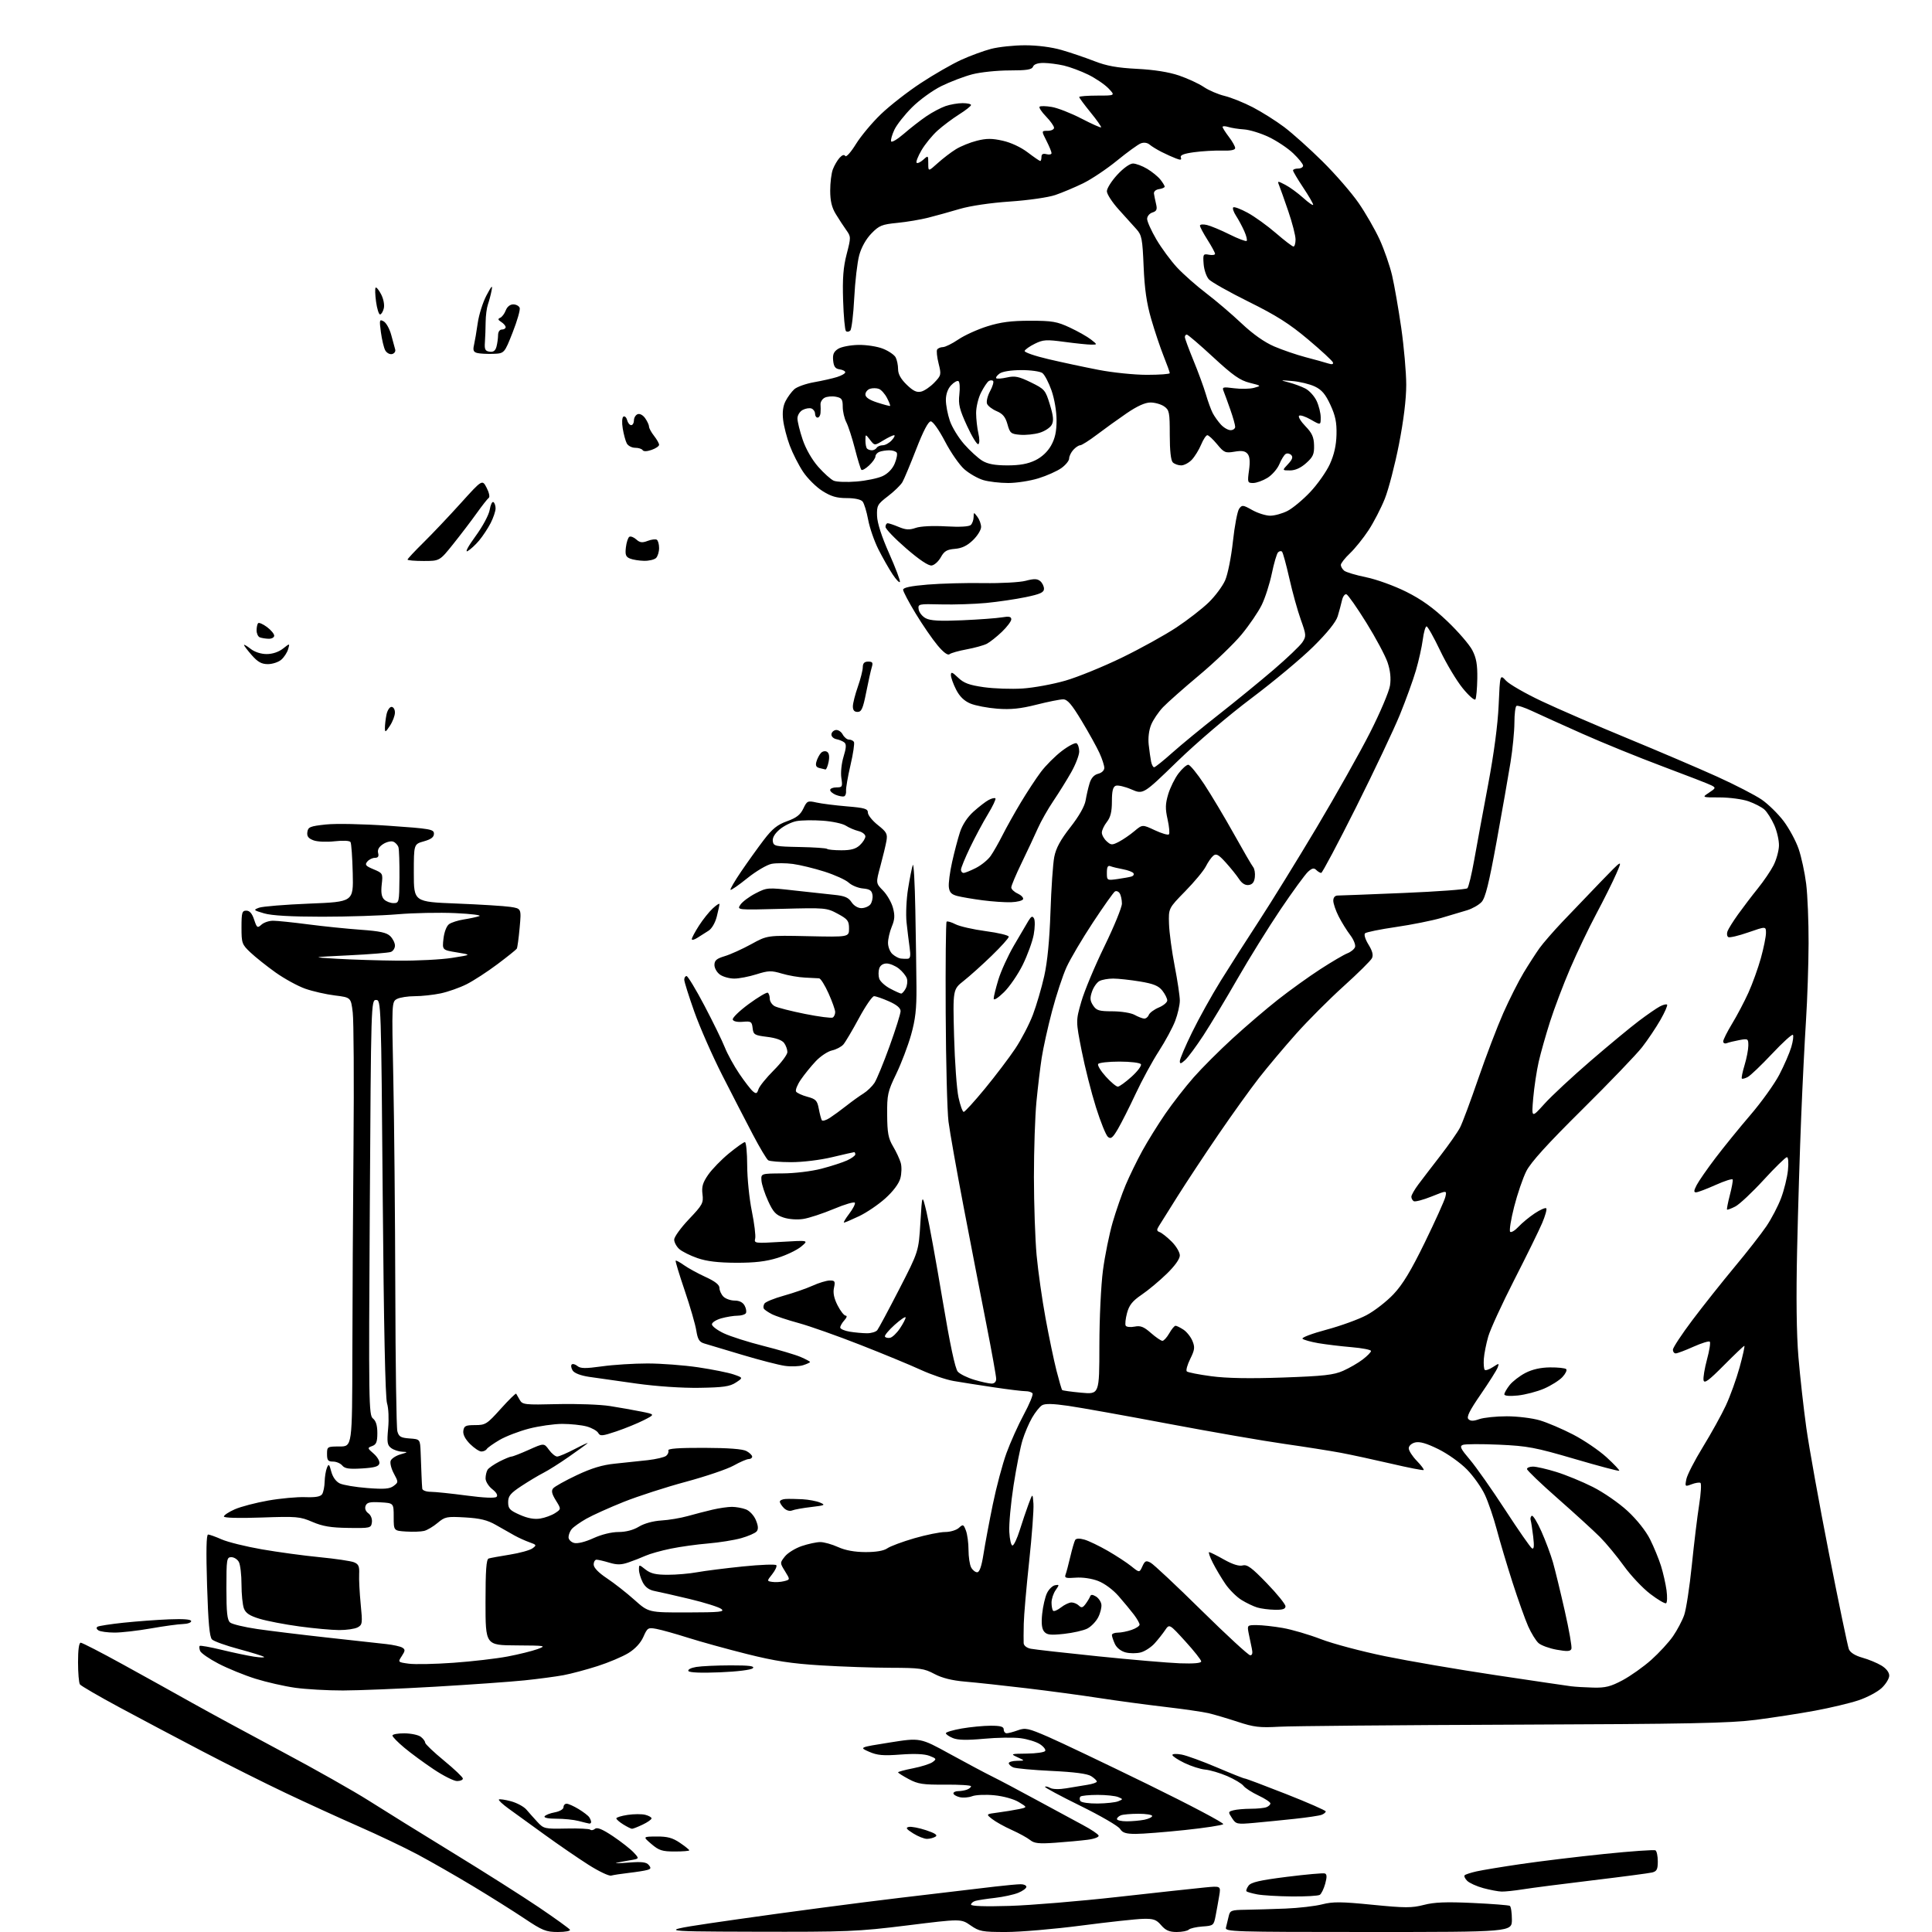 <?xml version="1.0" encoding="UTF-8" standalone="no"?>
<svg 
  version="1.1" 
  xmlns="http://www.w3.org/2000/svg" 
  xmlns:xlink="http://www.w3.org/1999/xlink" 
  xmlns:svg="http://www.w3.org/2000/svg"
  xmlns:rdf="http://www.w3.org/1999/02/22-rdf-syntax-ns#"
  xmlns:cc="http://creativecommons.org/ns#"
  xmlns:dc="http://purl.org/dc/elements/1.1/"
  viewBox="0 0 768 768"
  width="768"
  height="768"
>
<style>svg {background-color: white; }</style>"
<path stroke="none" fill="black" fill-rule="evenodd" d="M221.80,768.00C217.04,768.00 215.65,767.44 208.49,762.65C204.10,759.71 194.85,753.90 187.94,749.74C181.03,745.58 171.13,739.92 165.94,737.15C160.75,734.39 150.20,729.36 142.50,725.99C134.80,722.61 121.75,716.64 113.50,712.72C105.25,708.81 90.40,701.37 80.50,696.19C70.60,691.02 55.75,683.15 47.50,678.71C39.25,674.27 32.17,670.15 31.77,669.57C31.36,668.98 31.02,665.01 31.02,660.75C31.01,655.86 31.40,653.00 32.08,653.00C32.67,653.00 40.21,656.88 48.83,661.63C57.45,666.37 69.90,673.28 76.50,676.99C83.10,680.69 99.17,689.40 112.20,696.35C125.24,703.29 140.76,712.07 146.70,715.85C152.64,719.63 167.62,728.92 180.00,736.50C192.38,744.07 207.78,753.84 214.24,758.21C220.70,762.58 226.24,766.58 226.55,767.08C226.87,767.60 224.78,768.00 221.80,768.00zM299.49,767.89C259.50,767.78 259.50,767.78 293.50,762.90C312.20,760.22 341.00,756.41 357.50,754.45C374.00,752.49 391.10,750.46 395.50,749.95C399.90,749.44 404.51,749.01 405.75,749.01C406.99,749.00 408.00,749.47 408.00,750.05C408.00,750.63 406.54,751.70 404.75,752.43C402.96,753.16 398.80,754.06 395.50,754.44C392.20,754.81 388.71,755.35 387.75,755.63C386.79,755.91 386.00,756.58 386.00,757.11C386.00,757.73 391.64,757.92 401.25,757.63C409.64,757.38 429.10,755.77 444.50,754.04C459.90,752.32 475.38,750.64 478.90,750.30C485.31,749.68 485.31,749.68 484.66,753.59C484.30,755.74 483.67,759.30 483.24,761.50C482.50,765.39 482.36,765.51 477.99,765.81C475.52,765.99 473.07,766.55 472.55,767.06C472.03,767.58 469.87,768.00 467.75,768.00C464.82,768.00 463.36,767.36 461.60,765.33C459.66,763.06 458.55,762.67 454.40,762.77C451.71,762.83 440.66,764.03 429.85,765.44C419.05,766.85 405.57,768.00 399.91,768.00C390.41,768.00 389.31,767.79 385.81,765.37C382.01,762.73 382.01,762.73 360.75,765.37C340.79,767.84 337.03,767.99 299.49,767.89zM543.93,768.00C490.07,768.00 486.89,767.90 487.34,766.25C487.60,765.29 488.07,763.32 488.39,761.88C488.94,759.41 489.33,759.25 495.24,759.16C498.68,759.11 505.78,758.89 511.01,758.69C516.23,758.48 522.81,757.72 525.61,757.00C529.87,755.91 533.16,755.94 545.60,757.18C558.55,758.46 561.22,758.47 566.00,757.23C570.17,756.15 574.87,755.97 585.43,756.46C593.09,756.81 599.73,757.33 600.18,757.61C600.63,757.89 601.00,760.34 601.00,763.06C601.00,768.00 601.00,768.00 543.93,768.00zM513.50,753.87C508.00,753.81 501.81,753.44 499.74,753.04C497.67,752.64 495.76,752.10 495.50,751.83C495.24,751.57 495.60,750.56 496.31,749.59C497.31,748.23 500.76,747.43 511.55,746.07C519.22,745.11 526.02,744.50 526.65,744.73C527.49,745.03 527.52,746.14 526.79,748.82C526.23,750.84 525.26,752.83 524.64,753.23C524.01,753.64 519.00,753.92 513.50,753.87zM596.92,751.93C595.59,751.90 592.33,751.28 589.67,750.57C587.01,749.85 584.12,748.54 583.23,747.66C582.34,746.77 581.89,745.77 582.23,745.44C582.57,745.10 584.70,744.41 586.96,743.90C589.23,743.39 597.19,742.07 604.67,740.98C612.14,739.88 627.01,738.08 637.71,736.98C648.41,735.88 657.57,735.24 658.08,735.55C658.59,735.86 659.00,737.84 659.00,739.95C659.00,743.09 658.60,743.88 656.75,744.34C655.51,744.64 644.83,746.05 633.00,747.47C621.17,748.89 608.76,750.49 605.42,751.03C602.07,751.56 598.25,751.97 596.92,751.93zM242.94,745.58C242.08,745.82 238.03,743.89 233.94,741.29C229.85,738.69 222.00,733.31 216.50,729.32C211.00,725.33 204.55,720.67 202.17,718.95C199.79,717.23 198.06,715.61 198.32,715.34C198.58,715.08 200.74,715.39 203.12,716.03C205.49,716.67 208.25,718.16 209.26,719.35C210.26,720.53 212.24,722.75 213.65,724.28C216.13,726.96 216.57,727.05 225.11,726.87C230.00,726.76 234.30,726.96 234.66,727.33C235.02,727.69 235.86,727.53 236.53,726.98C237.38,726.27 239.46,727.13 243.62,729.90C246.85,732.07 250.56,734.97 251.86,736.35C254.22,738.87 254.22,738.87 250.36,739.50C248.24,739.85 245.82,740.31 245.00,740.52C244.18,740.74 246.46,740.68 250.08,740.39C255.13,740.00 256.94,740.22 257.88,741.35C258.88,742.56 258.77,742.93 257.30,743.34C256.31,743.63 253.03,744.15 250.00,744.50C246.97,744.85 243.80,745.34 242.94,745.58zM268.21,736.00C263.25,736.00 261.93,735.58 258.96,733.04C255.50,730.08 255.50,730.08 261.02,730.04C265.32,730.01 267.36,730.56 270.27,732.54C272.32,733.93 274.00,735.28 274.00,735.54C274.00,735.79 271.40,736.00 268.21,736.00zM419.50,732.52C413.00,732.98 411.13,732.78 409.50,731.45C408.40,730.56 405.11,728.75 402.20,727.44C399.28,726.14 395.77,724.18 394.40,723.10C391.90,721.14 391.90,721.14 396.70,720.51C399.34,720.17 403.06,719.56 404.97,719.16C408.44,718.44 408.44,718.44 404.97,716.35C402.98,715.14 398.85,714.00 395.27,713.65C391.84,713.31 387.87,713.48 386.45,714.02C385.03,714.56 382.77,714.73 381.43,714.39C380.09,714.06 379.00,713.38 379.00,712.89C379.00,712.40 379.86,712.00 380.92,712.00C381.97,712.00 383.55,711.73 384.42,711.39C385.29,711.06 386.00,710.46 386.00,710.06C386.00,709.67 381.39,709.38 375.75,709.42C366.92,709.49 364.91,709.19 361.25,707.23C358.91,705.98 357.00,704.77 357.00,704.53C357.00,704.29 359.69,703.57 362.98,702.92C366.27,702.28 369.76,701.16 370.73,700.45C372.36,699.25 372.26,699.06 369.50,697.98C367.53,697.22 363.58,697.04 358.00,697.46C351.08,697.99 348.75,697.78 345.50,696.36C341.50,694.61 341.50,694.61 353.65,692.68C365.81,690.75 365.81,690.75 377.65,697.26C384.17,700.84 391.75,704.88 394.50,706.23C397.25,707.58 405.12,711.75 412.00,715.50C418.88,719.24 427.17,723.72 430.43,725.46C433.70,727.19 436.53,729.09 436.72,729.67C436.92,730.27 435.00,731.00 432.29,731.34C429.65,731.68 423.90,732.21 419.50,732.52zM368.50,730.98C367.40,730.99 364.93,730.01 363.00,728.80C360.27,727.09 359.89,726.53 361.26,726.23C362.23,726.02 365.32,726.61 368.13,727.54C371.75,728.75 372.84,729.49 371.87,730.10C371.11,730.58 369.60,730.97 368.50,730.98zM451.49,729.00C447.55,729.00 446.21,728.57 445.22,726.99C444.53,725.88 437.44,721.76 429.46,717.84C421.48,713.92 415.15,710.51 415.40,710.27C415.65,710.02 416.60,710.24 417.51,710.75C418.47,711.28 421.16,711.34 423.84,710.88C426.40,710.44 430.19,709.81 432.25,709.49C434.31,709.17 436.00,708.59 436.00,708.20C436.00,707.80 434.99,706.83 433.75,706.04C432.24,705.08 427.08,704.40 418.00,703.97C410.57,703.62 403.71,702.98 402.75,702.56C401.79,702.13 401.00,701.38 401.00,700.89C401.00,700.40 402.46,699.98 404.25,699.95C407.50,699.91 407.50,699.91 404.50,698.54C401.59,697.20 401.70,697.16 408.19,697.08C411.87,697.04 415.15,696.57 415.47,696.04C415.80,695.52 414.87,694.31 413.41,693.35C411.95,692.39 408.48,691.32 405.69,690.96C402.90,690.60 396.34,690.70 391.09,691.19C384.35,691.81 380.75,691.73 378.78,690.91C377.25,690.28 376.00,689.41 376.00,688.98C376.00,688.55 378.85,687.71 382.33,687.10C385.81,686.50 390.99,686.00 393.83,686.00C397.76,686.00 399.00,686.36 399.00,687.50C399.00,688.33 399.53,689.00 400.18,689.00C400.83,689.00 402.83,688.47 404.64,687.81C407.61,686.74 408.74,686.99 416.71,690.44C421.54,692.54 439.35,701.03 456.28,709.30C473.20,717.58 486.69,724.71 486.26,725.14C485.82,725.58 478.94,726.63 470.98,727.47C463.02,728.31 454.25,729.00 451.49,729.00zM251.22,726.97C250.82,726.96 249.26,726.18 247.75,725.24C246.24,724.30 245.00,723.22 245.00,722.83C245.00,722.44 247.02,721.82 249.49,721.45C251.96,721.08 255.11,721.06 256.49,721.41C257.87,721.75 259.00,722.40 259.00,722.83C259.00,723.27 257.41,724.39 255.47,725.31C253.52,726.24 251.61,726.99 251.22,726.97zM234.25,724.90C233.84,724.84 231.93,724.38 230.00,723.87C228.07,723.36 224.11,722.96 221.19,722.97C218.06,722.98 216.13,722.60 216.48,722.04C216.80,721.51 218.63,720.78 220.54,720.43C222.51,720.06 224.00,719.18 224.00,718.39C224.00,717.62 224.56,717.00 225.25,717.00C225.94,717.01 228.07,717.96 230.00,719.13C231.93,720.30 233.83,721.76 234.23,722.38C234.64,722.99 234.98,723.84 234.98,724.25C234.99,724.66 234.66,724.95 234.25,724.90zM498.45,724.63C491.69,725.23 491.33,725.15 489.75,722.73C488.16,720.31 488.18,720.19 490.30,719.62C491.51,719.29 494.60,719.02 497.17,719.01C499.74,719.01 502.55,718.73 503.42,718.39C504.29,718.06 505.00,717.38 505.00,716.88C505.00,716.38 502.86,714.97 500.25,713.74C497.64,712.51 494.96,710.78 494.29,709.89C493.63,709.01 490.72,707.27 487.83,706.02C484.94,704.78 481.00,703.61 479.07,703.44C477.14,703.26 473.43,702.07 470.82,700.80C468.21,699.54 466.06,698.11 466.04,697.64C466.02,697.16 467.67,697.09 469.71,697.47C471.74,697.85 478.06,700.16 483.75,702.58C489.44,705.01 494.41,706.99 494.79,706.98C495.18,706.96 502.59,709.75 511.25,713.16C519.91,716.57 527.00,719.68 527.00,720.07C527.00,720.47 526.26,721.07 525.36,721.42C524.46,721.76 519.62,722.49 514.61,723.02C509.60,723.56 502.33,724.28 498.45,724.63zM447.88,724.00C450.01,724.00 453.16,723.72 454.88,723.38C456.59,723.03 458.00,722.36 458.00,721.88C458.00,721.39 455.56,721.00 452.58,721.00C449.60,721.00 446.45,721.27 445.58,721.61C444.71,721.94 444.00,722.62 444.00,723.11C444.00,723.60 445.74,724.00 447.88,724.00zM436.31,716.93C439.71,716.89 443.40,716.49 444.50,716.04C446.50,715.21 446.50,715.21 444.50,714.36C443.40,713.89 439.73,713.50 436.33,713.50C432.94,713.50 429.86,713.81 429.48,714.18C429.11,714.56 429.10,715.35 429.46,715.93C429.82,716.52 432.90,716.97 436.31,716.93zM181.69,708.00C180.41,708.00 176.25,705.91 172.44,703.36C168.62,700.82 163.36,696.95 160.75,694.77C158.14,692.59 156.00,690.41 156.00,689.91C156.00,689.41 158.14,689.01 160.75,689.03C163.36,689.05 166.29,689.66 167.25,690.39C168.21,691.12 169.00,692.17 169.00,692.72C169.00,693.27 172.38,696.48 176.50,699.87C180.62,703.26 184.00,706.47 184.00,707.01C184.00,707.56 182.96,708.00 181.69,708.00zM508.50,686.40C500.75,686.84 498.46,686.57 492.00,684.44C487.88,683.09 482.65,681.54 480.38,681.01C478.11,680.48 470.24,679.35 462.88,678.49C455.52,677.63 443.88,676.06 437.00,675.00C430.12,673.93 417.07,672.18 408.00,671.10C398.93,670.02 388.01,668.84 383.74,668.48C378.43,668.03 374.53,667.06 371.43,665.41C367.33,663.23 365.67,663.00 354.20,662.97C347.21,662.96 334.69,662.53 326.37,662.02C314.55,661.29 308.08,660.30 296.87,657.49C288.96,655.51 278.45,652.60 273.50,651.03C268.55,649.46 262.91,647.88 260.97,647.52C257.62,646.89 257.36,647.05 255.75,650.68C254.67,653.11 252.50,655.46 249.78,657.13C247.42,658.57 241.90,660.91 237.50,662.31C233.10,663.72 227.03,665.34 224.00,665.91C220.97,666.47 214.00,667.40 208.50,667.97C203.00,668.54 187.03,669.67 173.00,670.49C158.97,671.31 142.47,671.98 136.32,671.99C130.17,672.00 121.64,671.51 117.36,670.92C113.08,670.32 105.96,668.70 101.54,667.32C97.12,665.93 90.50,663.23 86.82,661.31C83.15,659.40 79.88,657.13 79.55,656.27C79.22,655.42 79.15,654.51 79.39,654.27C79.64,654.03 83.59,654.74 88.17,655.85C92.75,656.96 98.53,658.18 101.00,658.55C103.47,658.92 105.25,658.97 104.95,658.65C104.65,658.33 100.17,656.94 95.01,655.55C89.84,654.17 85.01,652.44 84.27,651.70C83.29,650.72 82.77,645.02 82.31,630.18C81.89,616.59 82.02,610.00 82.72,610.00C83.28,610.00 85.72,610.87 88.13,611.94C90.54,613.00 97.73,614.78 104.12,615.89C110.51,617.00 120.86,618.41 127.12,619.01C133.38,619.62 139.50,620.53 140.73,621.03C142.54,621.77 142.92,622.65 142.77,625.72C142.66,627.80 142.94,633.17 143.38,637.66C144.14,645.28 144.06,645.90 142.16,646.91C141.05,647.51 137.74,647.99 134.82,647.98C131.89,647.97 124.78,647.32 119.00,646.53C113.22,645.75 106.12,644.38 103.21,643.50C99.25,642.30 97.67,641.26 96.96,639.38C96.43,638.00 96.00,633.72 96.00,629.87C96.00,626.02 95.53,622.00 94.96,620.93C94.40,619.87 93.05,619.00 91.96,619.00C90.12,619.00 90.00,619.74 90.00,631.38C90.00,641.07 90.32,644.02 91.48,644.98C92.29,645.65 97.12,646.81 102.23,647.56C107.33,648.30 119.83,649.83 130.00,650.95C140.18,652.07 150.75,653.24 153.51,653.54C156.26,653.84 159.15,654.48 159.93,654.96C161.13,655.70 161.10,656.20 159.73,658.29C158.12,660.74 158.12,660.74 162.48,661.34C164.88,661.67 172.87,661.51 180.25,660.98C187.62,660.46 197.29,659.33 201.74,658.49C206.18,657.65 211.55,656.32 213.66,655.55C217.33,654.20 216.97,654.14 205.25,654.07C193.00,654.00 193.00,654.00 193.00,636.97C193.00,624.23 193.31,619.84 194.25,619.53C194.94,619.31 198.72,618.62 202.66,617.99C206.60,617.36 210.65,616.24 211.66,615.50C213.38,614.24 213.31,614.08 210.50,613.09C208.85,612.51 206.15,611.29 204.50,610.37C202.85,609.45 199.52,607.56 197.09,606.17C193.74,604.25 190.81,603.54 184.88,603.20C177.60,602.78 176.88,602.92 173.97,605.37C172.25,606.82 169.84,608.25 168.61,608.56C167.38,608.87 164.15,608.98 161.43,608.81C156.50,608.50 156.50,608.50 156.50,603.00C156.50,597.50 156.50,597.50 151.24,597.20C147.03,596.96 145.85,597.23 145.33,598.59C144.92,599.64 145.34,600.78 146.42,601.56C147.44,602.31 148.02,603.80 147.83,605.17C147.51,607.42 147.21,607.50 138.47,607.37C131.51,607.28 128.24,606.73 124.17,604.98C119.25,602.86 117.92,602.75 103.95,603.24C94.88,603.56 89.00,603.40 89.00,602.83C89.00,602.31 90.94,601.03 93.31,599.98C95.67,598.93 101.64,597.37 106.56,596.50C111.48,595.63 118.12,595.02 121.33,595.14C125.48,595.29 127.42,594.94 128.07,593.93C128.56,593.14 129.01,590.92 129.05,589.00C129.10,587.08 129.50,584.60 129.95,583.50C130.66,581.75 130.88,581.94 131.69,585.00C132.26,587.15 133.56,588.96 135.06,589.68C136.40,590.33 141.32,591.16 146.00,591.52C152.73,592.04 154.91,591.87 156.46,590.69C158.40,589.24 158.40,589.15 156.56,585.74C155.53,583.83 154.96,581.55 155.30,580.67C155.63,579.80 157.39,578.65 159.20,578.13C162.17,577.28 162.24,577.17 159.94,577.09C158.53,577.04 156.55,576.39 155.53,575.65C153.94,574.48 153.77,573.39 154.30,567.73C154.64,564.01 154.45,559.73 153.85,557.83C153.16,555.68 152.56,526.82 152.14,476.00C151.51,398.38 151.48,397.50 149.50,397.50C147.52,397.50 147.49,398.33 147.00,480.00C146.53,557.73 146.60,562.58 148.25,563.87C149.44,564.81 150.00,566.64 150.00,569.65C150.00,573.18 149.59,574.22 147.96,574.82C145.98,575.55 146.00,575.64 148.53,577.84C149.96,579.08 150.99,580.82 150.81,581.71C150.57,582.95 148.96,583.42 143.93,583.73C138.82,584.05 137.07,583.80 136.06,582.57C135.34,581.71 133.69,581.00 132.38,581.00C130.40,581.00 130.00,580.49 130.00,578.00C130.00,575.07 130.11,575.00 135.00,575.00C140.00,575.00 140.00,575.00 140.07,538.25C140.10,518.04 140.31,480.57 140.53,455.00C140.75,429.43 140.61,405.80 140.22,402.50C139.50,396.50 139.50,396.50 133.12,395.71C129.62,395.28 124.31,394.07 121.34,393.03C118.37,391.98 113.06,389.07 109.54,386.57C106.02,384.06 101.54,380.49 99.57,378.63C96.17,375.43 96.00,374.94 96.00,368.63C96.00,362.76 96.22,362.00 97.92,362.00C99.24,362.00 100.22,363.12 101.02,365.57C102.11,368.86 102.33,369.01 103.93,367.57C104.88,366.70 106.97,366.00 108.58,366.01C110.19,366.01 116.45,366.66 122.50,367.45C128.55,368.24 137.95,369.20 143.40,369.59C151.05,370.14 153.72,370.72 155.15,372.15C156.17,373.17 157.00,374.85 157.00,375.89C157.00,376.93 156.27,378.06 155.39,378.40C154.50,378.75 146.96,379.36 138.64,379.76C123.50,380.50 123.50,380.50 134.00,381.13C139.78,381.47 150.67,381.81 158.21,381.88C165.75,381.94 175.42,381.45 179.71,380.77C187.50,379.55 187.50,379.55 181.64,378.60C175.78,377.64 175.78,377.64 176.29,373.13C176.58,370.53 177.51,368.10 178.49,367.38C179.42,366.70 182.06,365.85 184.34,365.50C186.63,365.14 189.40,364.55 190.50,364.18C191.60,363.80 187.32,363.26 181.00,362.98C174.68,362.69 164.32,362.90 158.00,363.44C151.68,363.98 138.18,364.41 128.00,364.41C115.66,364.40 108.00,363.96 105.00,363.08C100.73,361.83 100.63,361.71 102.96,360.83C104.32,360.32 113.32,359.59 122.96,359.20C140.50,358.50 140.50,358.50 140.22,347.10C140.07,340.84 139.67,335.27 139.34,334.74C138.99,334.17 136.38,334.04 133.02,334.42C129.78,334.78 126.12,334.62 124.58,334.03C122.55,333.26 121.94,332.42 122.18,330.75C122.46,328.75 123.27,328.42 129.50,327.75C133.48,327.32 144.27,327.54 154.50,328.25C171.11,329.40 172.50,329.65 172.50,331.41C172.50,332.78 171.38,333.63 168.50,334.44C164.50,335.56 164.50,335.56 164.50,347.03C164.50,358.50 164.50,358.50 181.49,359.17C190.84,359.54 200.46,360.14 202.87,360.50C207.26,361.16 207.26,361.16 206.57,368.77C206.19,372.96 205.68,376.71 205.43,377.11C205.19,377.51 201.73,380.28 197.74,383.28C193.76,386.27 188.25,389.85 185.50,391.24C182.75,392.62 178.12,394.26 175.20,394.88C172.29,395.49 167.64,396.00 164.89,396.00C162.13,396.00 158.93,396.50 157.79,397.11C155.73,398.22 155.71,398.53 156.35,428.86C156.71,445.71 157.06,483.54 157.14,512.93C157.21,542.32 157.58,567.52 157.95,568.93C158.53,571.10 159.29,571.55 162.82,571.81C167.00,572.11 167.00,572.11 167.21,577.31C167.33,580.16 167.49,584.30 167.56,586.50C167.64,588.70 167.77,591.06 167.85,591.75C167.93,592.46 169.41,593.01 171.25,593.02C173.04,593.03 179.44,593.70 185.47,594.50C192.41,595.42 196.79,595.61 197.39,595.01C197.99,594.41 197.36,593.28 195.67,591.96C194.20,590.80 193.01,588.88 193.02,587.68C193.02,586.48 193.39,584.93 193.83,584.23C194.28,583.54 196.39,582.08 198.53,580.98C200.67,579.89 202.83,579.00 203.34,579.00C203.84,579.00 206.95,577.79 210.25,576.31C216.25,573.62 216.25,573.62 218.21,576.31C219.28,577.79 220.76,579.00 221.48,579.00C222.21,579.00 225.43,577.62 228.65,575.93C231.87,574.25 234.05,573.27 233.50,573.76C232.95,574.25 229.57,576.69 226.00,579.18C222.43,581.68 217.93,584.51 216.00,585.49C214.07,586.47 210.14,588.83 207.25,590.73C202.88,593.61 202.00,594.69 202.00,597.15C202.00,599.71 202.63,600.39 206.64,602.16C209.77,603.55 212.40,604.03 214.74,603.65C216.65,603.34 219.31,602.37 220.65,601.49C223.10,599.89 223.10,599.89 220.95,596.42C219.36,593.84 219.08,592.60 219.89,591.64C220.48,590.92 224.69,588.57 229.24,586.42C235.19,583.61 239.46,582.32 244.50,581.82C248.35,581.43 254.20,580.81 257.50,580.44C260.80,580.06 264.08,579.29 264.80,578.72C265.51,578.15 265.90,577.19 265.67,576.59C265.38,575.83 269.72,575.51 279.88,575.54C289.59,575.57 295.26,576.00 296.75,576.83C297.99,577.51 299.00,578.50 299.00,579.04C299.00,579.57 298.38,580.00 297.63,580.00C296.87,580.00 294.18,581.16 291.64,582.58C289.10,584.00 280.58,586.89 272.69,589.02C264.80,591.14 253.69,594.73 247.99,597.00C242.30,599.27 235.58,602.30 233.07,603.72C230.56,605.15 227.94,607.01 227.25,607.85C226.56,608.69 226.00,610.14 226.00,611.07C226.00,612.01 227.00,613.03 228.23,613.35C229.57,613.70 232.61,612.95 235.85,611.47C239.10,609.98 243.08,609.00 245.87,609.00C248.82,608.99 251.76,608.22 253.98,606.87C256.09,605.59 259.61,604.62 262.87,604.42C265.84,604.25 270.57,603.45 273.39,602.66C276.20,601.87 280.64,600.72 283.26,600.11C285.88,599.50 289.34,599.00 290.95,599.00C292.56,599.00 295.04,599.45 296.48,599.99C297.96,600.55 299.69,602.40 300.46,604.24C301.42,606.54 301.52,607.87 300.78,608.76C300.21,609.45 297.43,610.66 294.62,611.45C291.80,612.24 285.90,613.18 281.50,613.55C277.10,613.91 270.41,614.84 266.62,615.62C262.84,616.39 258.34,617.66 256.62,618.43C254.91,619.20 251.84,620.40 249.81,621.09C246.94,622.08 245.27,622.10 242.20,621.18C240.04,620.53 237.76,620.00 237.13,620.00C236.51,620.00 236.00,620.88 236.00,621.95C236.00,623.18 237.91,625.17 241.25,627.39C244.14,629.31 249.05,633.16 252.16,635.94C257.82,641.00 257.82,641.00 273.16,640.97C286.35,640.94 288.25,640.74 286.70,639.57C285.71,638.82 280.08,637.05 274.20,635.64C268.31,634.24 262.03,632.80 260.23,632.46C258.00,632.03 256.49,630.92 255.48,628.97C254.67,627.39 254.00,625.14 254.00,623.98C254.00,621.85 254.00,621.85 256.63,623.93C258.66,625.52 260.71,626.00 265.45,626.00C268.85,626.00 274.08,625.55 277.07,625.00C280.05,624.45 288.26,623.41 295.31,622.69C302.35,621.97 308.34,621.75 308.62,622.20C308.90,622.65 308.16,624.25 306.97,625.76C304.80,628.50 304.80,628.50 307.00,628.83C308.21,629.02 310.31,628.89 311.66,628.55C314.12,627.93 314.12,627.93 312.06,624.60C310.00,621.27 310.00,621.27 312.00,618.73C313.10,617.33 316.10,615.47 318.68,614.59C321.25,613.72 324.58,613.00 326.07,613.00C327.56,613.00 330.74,613.89 333.14,614.98C336.03,616.29 339.70,616.96 344.03,616.98C348.27,616.99 351.31,616.47 352.72,615.48C353.91,614.65 358.74,612.85 363.46,611.48C368.17,610.12 373.68,609.00 375.69,609.00C377.70,609.00 380.15,608.27 381.15,607.37C382.83,605.84 383.01,605.91 383.97,608.43C384.54,609.92 385.00,613.38 385.00,616.13C385.00,618.88 385.47,622.00 386.04,623.07C386.60,624.13 387.69,625.00 388.44,625.00C389.38,625.00 390.18,622.68 390.96,617.75C391.58,613.76 393.25,604.88 394.66,598.00C396.07,591.12 398.51,581.97 400.08,577.65C401.65,573.34 404.75,566.43 406.97,562.32C409.19,558.20 410.76,554.42 410.45,553.91C410.14,553.41 408.90,553.01 407.69,553.02C406.49,553.03 400.77,552.34 395.00,551.47C389.23,550.61 382.06,549.49 379.08,548.97C376.10,548.46 370.25,546.47 366.08,544.56C361.91,542.64 351.07,538.16 341.98,534.60C332.90,531.04 321.88,527.14 317.48,525.94C313.09,524.75 308.29,523.15 306.81,522.39C305.34,521.63 303.90,520.65 303.63,520.21C303.36,519.77 303.47,518.86 303.88,518.19C304.30,517.52 307.75,516.11 311.57,515.05C315.38,513.99 320.52,512.21 323.00,511.09C325.48,509.96 328.55,509.03 329.83,509.02C331.89,509.00 332.08,509.34 331.52,511.92C331.08,513.92 331.53,516.12 332.96,518.92C334.10,521.16 335.55,523.00 336.18,523.00C336.83,523.00 336.61,523.77 335.65,524.83C334.74,525.83 334.00,527.13 334.00,527.70C334.00,528.27 335.69,529.02 337.75,529.36C339.81,529.70 342.91,529.98 344.63,529.99C346.35,530.00 348.20,529.44 348.74,528.75C349.28,528.06 353.20,520.75 357.45,512.49C365.17,497.48 365.17,497.48 365.87,485.99C366.56,474.50 366.56,474.50 368.32,481.85C369.28,485.89 372.11,501.41 374.61,516.35C377.65,534.49 379.68,544.08 380.74,545.26C381.61,546.23 384.59,547.69 387.35,548.51C390.11,549.33 393.18,550.00 394.18,550.00C395.29,550.00 396.00,549.27 396.00,548.13C396.00,547.10 394.24,537.31 392.09,526.38C389.94,515.45 385.88,494.53 383.08,479.89C380.28,465.26 377.56,449.94 377.04,445.85C376.53,441.76 376.02,422.33 375.93,402.66C375.83,383.00 375.99,366.67 376.29,366.38C376.58,366.09 378.15,366.55 379.79,367.39C381.43,368.24 386.87,369.48 391.89,370.15C396.90,370.81 401.00,371.81 401.00,372.35C401.00,372.90 397.94,376.30 394.20,379.92C390.47,383.54 385.46,388.03 383.09,389.90C378.77,393.31 378.77,393.31 379.26,411.90C379.54,422.13 380.33,433.09 381.02,436.25C381.71,439.41 382.64,442.00 383.09,442.00C383.54,442.00 387.33,437.84 391.52,432.75C395.71,427.66 401.13,420.51 403.57,416.86C406.01,413.21 409.17,407.13 410.60,403.36C412.02,399.59 414.05,392.68 415.10,388.00C416.36,382.38 417.20,373.74 417.58,362.50C417.89,353.15 418.56,343.33 419.08,340.67C419.75,337.18 421.53,333.89 425.47,328.86C428.90,324.48 431.16,320.51 431.55,318.19C431.89,316.16 432.60,313.08 433.13,311.35C433.77,309.26 434.92,307.99 436.55,307.58C437.98,307.22 438.99,306.24 438.98,305.23C438.97,304.28 438.11,301.64 437.08,299.38C436.05,297.11 432.88,291.37 430.02,286.63C425.99,279.94 424.33,278.00 422.60,278.00C421.38,278.00 416.59,278.96 411.97,280.13C405.64,281.73 401.79,282.12 396.46,281.72C392.56,281.42 387.74,280.50 385.75,279.67C383.27,278.63 381.46,276.87 380.06,274.12C378.93,271.90 378.00,269.30 378.00,268.35C378.00,266.95 378.55,267.15 380.87,269.38C383.15,271.56 385.28,272.34 391.12,273.17C395.18,273.74 402.10,273.98 406.50,273.69C410.90,273.40 418.55,272.00 423.50,270.57C428.45,269.14 438.57,265.01 446.00,261.40C453.43,257.79 463.17,252.39 467.67,249.41C472.16,246.43 477.93,241.95 480.49,239.46C483.05,236.97 485.98,233.03 487.01,230.70C488.06,228.34 489.43,221.45 490.11,215.19C490.78,209.00 491.89,203.16 492.58,202.23C493.73,200.65 494.09,200.68 497.79,202.76C499.98,203.99 503.19,205.00 504.93,205.00C506.66,205.00 509.75,204.15 511.80,203.10C513.84,202.06 517.90,198.69 520.81,195.61C523.72,192.53 527.24,187.54 528.62,184.53C530.34,180.75 531.17,177.09 531.28,172.77C531.40,167.92 530.85,165.24 528.85,160.93C526.88,156.67 525.42,154.95 522.64,153.63C520.64,152.68 516.64,151.71 513.75,151.47C508.77,151.05 508.70,151.08 512.28,152.01C514.36,152.54 517.34,153.64 518.90,154.45C520.46,155.25 522.47,157.46 523.37,159.36C524.26,161.25 525.00,164.21 525.00,165.93C525.00,169.06 525.00,169.06 521.07,166.80C518.90,165.55 516.80,164.87 516.39,165.28C515.97,165.69 517.13,167.57 518.94,169.44C521.55,172.13 522.28,173.74 522.36,177.02C522.45,180.53 521.96,181.65 519.22,184.09C517.09,186.00 514.88,187.00 512.81,187.00C509.65,187.00 509.65,187.00 512.01,184.49C513.73,182.66 514.07,181.67 513.27,180.87C512.67,180.27 511.68,180.08 511.07,180.46C510.47,180.83 509.33,182.67 508.55,184.55C507.76,186.42 505.63,188.86 503.81,189.97C501.99,191.08 499.45,191.99 498.16,192.00C495.92,192.00 495.84,191.78 496.50,186.97C496.98,183.48 496.81,181.47 495.93,180.41C494.98,179.27 493.65,179.05 490.73,179.55C487.09,180.16 486.58,179.95 483.83,176.61C482.19,174.62 480.44,173.00 479.94,173.00C479.44,173.00 478.32,174.68 477.47,176.74C476.61,178.79 474.95,181.49 473.78,182.74C472.61,183.98 470.69,185.00 469.53,185.00C468.36,185.00 466.86,184.46 466.20,183.80C465.43,183.03 465.00,179.10 465.00,172.86C465.00,163.92 464.82,162.98 462.78,161.56C461.56,160.70 459.11,160.00 457.34,160.00C455.19,160.00 452.04,161.43 447.81,164.32C444.34,166.70 439.02,170.53 436.00,172.82C432.98,175.11 430.01,176.99 429.40,177.00C428.80,177.00 427.57,177.82 426.65,178.83C425.74,179.83 425.00,181.38 425.00,182.26C425.00,183.14 423.61,184.85 421.91,186.07C420.21,187.28 416.12,189.11 412.82,190.13C409.52,191.16 404.10,192.00 400.78,192.00C397.45,192.00 392.98,191.48 390.84,190.83C388.70,190.19 385.35,188.28 383.39,186.58C381.43,184.89 377.96,179.90 375.67,175.50C373.27,170.91 370.86,167.50 370.00,167.50C369.02,167.50 367.03,171.29 364.23,178.50C361.88,184.55 359.41,190.46 358.73,191.64C358.05,192.82 355.48,195.33 353.00,197.22C348.80,200.44 348.51,200.96 348.64,205.08C348.74,207.92 350.44,213.23 353.42,219.93C355.96,225.67 357.91,230.78 357.73,231.30C357.56,231.81 356.25,230.46 354.82,228.30C353.38,226.14 350.85,221.67 349.19,218.39C347.53,215.10 345.69,209.78 345.10,206.57C344.50,203.35 343.51,200.11 342.89,199.36C342.20,198.53 339.73,198.00 336.57,198.00C332.59,198.00 330.35,197.34 326.88,195.14C324.40,193.57 320.95,190.13 319.21,187.50C317.46,184.86 315.09,180.19 313.94,177.12C312.79,174.04 311.60,169.46 311.31,166.94C310.94,163.87 311.26,161.39 312.28,159.43C313.11,157.81 314.67,155.71 315.73,154.74C316.79,153.78 320.33,152.52 323.58,151.94C326.84,151.37 330.96,150.43 332.75,149.87C334.54,149.31 336.00,148.46 336.00,147.99C336.00,147.52 334.99,147.00 333.75,146.82C332.04,146.58 331.43,145.74 331.19,143.31C330.95,140.87 331.42,139.78 333.19,138.66C334.46,137.86 338.08,137.16 341.24,137.11C344.42,137.05 348.79,137.73 351.02,138.63C353.24,139.51 355.50,141.06 356.03,142.05C356.56,143.05 357.00,145.16 357.00,146.74C357.00,148.69 358.09,150.67 360.43,152.93C363.02,155.44 364.43,156.11 366.21,155.66C367.50,155.34 369.84,153.73 371.41,152.09C374.15,149.23 374.22,148.93 373.11,144.51C372.47,141.97 372.21,139.47 372.53,138.95C372.85,138.43 373.88,137.99 374.81,137.98C375.74,137.97 378.50,136.61 380.95,134.95C383.39,133.29 388.57,130.94 392.45,129.72C397.77,128.05 401.96,127.50 409.50,127.50C418.29,127.50 420.20,127.83 425.30,130.22C428.49,131.71 432.27,133.85 433.69,134.97C436.27,137.00 436.27,137.00 433.79,137.00C432.43,137.00 427.66,136.51 423.18,135.91C415.92,134.93 414.65,135.01 411.33,136.66C409.28,137.67 407.48,138.95 407.31,139.50C407.15,140.05 411.40,141.52 416.76,142.77C422.12,144.03 431.07,145.94 436.66,147.02C442.24,148.11 450.91,149.00 455.91,149.00C460.91,149.00 465.00,148.70 465.00,148.33C465.00,147.96 463.91,144.92 462.57,141.58C461.23,138.23 459.01,131.60 457.63,126.84C455.80,120.55 454.98,114.84 454.61,105.95C454.15,94.93 453.87,93.46 451.76,91.11C450.48,89.67 447.31,86.16 444.71,83.29C442.12,80.43 440.00,77.16 440.00,76.02C440.00,74.88 441.86,71.94 444.13,69.48C446.53,66.87 449.14,65.00 450.38,65.00C451.54,65.01 454.07,65.95 456.00,67.10C457.93,68.25 460.28,70.16 461.23,71.34C462.18,72.53 462.97,73.81 462.98,74.18C462.99,74.55 461.99,75.00 460.75,75.18C459.43,75.37 458.59,76.12 458.72,77.00C458.84,77.83 459.22,79.69 459.57,81.15C460.07,83.27 459.78,83.94 458.10,84.47C456.94,84.84 456.00,85.98 456.00,87.01C456.00,88.05 457.66,91.73 459.69,95.20C461.73,98.66 465.44,103.69 467.94,106.38C470.45,109.06 475.65,113.65 479.50,116.58C483.35,119.51 489.65,124.88 493.50,128.52C498.04,132.81 502.61,136.03 506.50,137.71C509.80,139.12 515.42,141.05 519.00,141.99C522.58,142.92 526.57,144.03 527.87,144.45C529.48,144.97 530.11,144.84 529.86,144.07C529.65,143.44 525.21,139.33 519.99,134.94C512.58,128.70 507.40,125.41 496.39,119.96C488.64,116.12 481.50,112.10 480.53,111.03C479.56,109.96 478.63,107.22 478.46,104.94C478.17,101.03 478.29,100.82 480.57,101.26C481.91,101.51 483.00,101.35 483.00,100.90C483.00,100.44 481.65,97.94 480.00,95.34C478.35,92.74 477.00,90.20 477.00,89.70C477.00,89.19 478.24,89.07 479.75,89.43C481.26,89.78 485.32,91.47 488.76,93.19C492.21,94.91 495.27,96.06 495.57,95.76C495.87,95.46 495.44,93.71 494.61,91.86C493.79,90.01 492.32,87.28 491.35,85.79C490.38,84.30 489.87,82.79 490.23,82.44C490.58,82.09 493.16,83.05 495.95,84.57C498.75,86.09 503.81,89.74 507.20,92.67C510.58,95.60 513.72,98.00 514.18,98.00C514.63,98.00 515.00,96.73 515.00,95.19C515.00,93.64 513.70,88.58 512.11,83.94C510.52,79.30 508.88,74.67 508.46,73.65C507.74,71.88 507.85,71.87 510.91,73.46C512.68,74.37 515.89,76.72 518.06,78.67C520.23,80.63 522.00,81.84 522.00,81.37C522.00,80.89 520.20,77.80 518.00,74.50C515.80,71.20 514.00,68.16 514.00,67.75C514.00,67.34 514.90,67.00 516.00,67.00C517.10,67.00 518.00,66.48 518.00,65.85C518.00,65.21 516.23,63.01 514.07,60.95C511.91,58.89 507.52,55.97 504.32,54.45C501.12,52.93 496.70,51.58 494.50,51.44C492.30,51.30 489.49,50.86 488.25,50.47C487.01,50.09 486.00,50.07 486.00,50.45C486.00,50.83 487.13,52.61 488.50,54.41C489.88,56.21 491.00,58.22 491.00,58.86C491.00,59.63 489.20,59.98 485.75,59.87C482.86,59.78 477.89,60.07 474.70,60.50C470.54,61.07 469.04,61.66 469.40,62.60C469.79,63.61 469.34,63.70 467.45,62.98C466.09,62.47 463.53,61.31 461.74,60.40C459.96,59.50 457.82,58.19 457.00,57.49C456.08,56.71 454.72,56.52 453.49,56.99C452.38,57.42 448.12,60.50 444.02,63.85C439.92,67.20 433.85,71.26 430.53,72.88C427.22,74.49 422.25,76.58 419.50,77.52C416.69,78.48 408.80,79.61 401.50,80.11C393.76,80.63 385.67,81.83 381.50,83.06C377.65,84.20 372.04,85.76 369.03,86.52C366.02,87.29 360.47,88.23 356.69,88.60C350.56,89.20 349.46,89.65 346.39,92.82C344.27,95.00 342.42,98.29 341.56,101.43C340.80,104.22 339.90,111.89 339.57,118.47C339.24,125.05 338.53,130.87 338.00,131.40C337.47,131.93 336.69,132.02 336.27,131.60C335.85,131.19 335.35,125.68 335.15,119.37C334.87,110.66 335.21,106.24 336.56,101.03C338.29,94.35 338.29,94.10 336.42,91.48C335.36,90.00 333.49,87.15 332.27,85.14C330.65,82.51 330.03,79.92 330.02,75.82C330.01,72.69 330.48,68.86 331.07,67.32C331.66,65.77 332.86,63.70 333.75,62.73C334.78,61.59 335.59,61.33 336.01,62.02C336.37,62.60 338.28,60.47 340.24,57.28C342.21,54.10 346.69,48.73 350.20,45.37C353.70,42.00 360.83,36.44 366.04,33.02C371.24,29.60 378.43,25.47 382.00,23.84C385.57,22.20 390.96,20.22 393.96,19.43C396.96,18.65 403.04,18.00 407.46,18.00C412.37,18.00 418.04,18.73 422.00,19.88C425.58,20.91 431.43,22.90 435.00,24.29C439.90,26.21 444.08,26.96 452.00,27.37C458.86,27.72 464.66,28.65 468.74,30.04C472.17,31.22 476.58,33.26 478.53,34.58C480.48,35.91 484.19,37.50 486.79,38.13C489.38,38.76 494.43,40.79 498.00,42.64C501.57,44.50 507.19,48.03 510.47,50.50C513.75,52.97 520.61,59.11 525.70,64.15C530.80,69.19 537.26,76.63 540.06,80.68C542.86,84.73 546.63,91.30 548.45,95.27C550.26,99.25 552.48,105.65 553.38,109.50C554.28,113.35 555.91,122.71 557.01,130.30C558.10,137.90 559.00,148.10 559.00,152.97C559.00,158.67 557.97,167.11 556.10,176.66C554.50,184.82 551.97,194.55 550.48,198.27C548.99,202.00 546.08,207.63 544.02,210.77C541.95,213.92 538.63,218.05 536.63,219.95C534.63,221.84 533.00,223.92 533.00,224.57C533.00,225.22 533.60,226.25 534.32,226.85C535.05,227.46 538.99,228.64 543.07,229.47C547.21,230.32 554.26,232.87 559.00,235.24C565.08,238.27 569.74,241.62 575.34,246.96C579.66,251.08 584.12,256.25 585.27,258.47C586.87,261.56 587.33,264.19 587.25,269.74C587.18,273.72 586.85,277.44 586.50,278.00C586.15,278.56 583.88,276.58 581.46,273.60C579.03,270.62 574.98,263.87 572.47,258.59C569.95,253.32 567.53,249.00 567.08,249.00C566.63,249.00 565.95,251.36 565.58,254.25C565.20,257.14 563.98,262.65 562.85,266.50C561.73,270.35 558.86,278.26 556.49,284.08C554.12,289.89 546.29,306.43 539.09,320.83C531.88,335.22 525.63,347.00 525.20,347.00C524.76,347.00 523.87,346.47 523.22,345.82C522.32,344.92 521.56,345.09 519.96,346.54C518.81,347.58 513.91,354.30 509.07,361.46C504.24,368.63 496.54,381.02 491.96,389.00C487.39,396.98 481.29,407.10 478.42,411.51C475.54,415.91 472.25,420.37 471.10,421.41C469.42,422.93 469.00,423.01 469.00,421.82C469.00,420.99 471.19,415.83 473.88,410.35C476.56,404.86 481.66,395.68 485.22,389.94C488.78,384.20 495.66,373.43 500.52,366.00C505.37,358.57 515.65,341.93 523.36,329.00C531.06,316.07 540.64,299.06 544.63,291.18C548.63,283.31 552.19,274.90 552.55,272.50C552.99,269.56 552.67,266.56 551.58,263.32C550.68,260.67 546.90,253.58 543.16,247.56C539.43,241.55 535.86,236.45 535.23,236.24C534.59,236.03 533.79,237.13 533.45,238.68C533.10,240.23 532.34,243.07 531.75,245.00C531.06,247.26 527.64,251.52 522.09,257.01C517.37,261.69 506.31,270.91 497.53,277.51C488.43,284.34 475.72,295.17 468.00,302.67C454.44,315.83 454.44,315.83 449.75,313.80C447.16,312.68 444.36,312.03 443.53,312.35C442.41,312.78 442.00,314.44 442.00,318.56C442.00,322.67 441.46,324.87 440.00,326.73C438.90,328.13 438.00,330.04 438.00,330.98C438.00,331.92 438.86,333.47 439.91,334.42C441.65,336.00 442.07,336.01 444.79,334.61C446.42,333.76 449.19,331.87 450.94,330.39C454.13,327.72 454.13,327.72 459.06,330.03C461.77,331.30 464.29,332.04 464.66,331.68C465.02,331.31 464.79,328.64 464.14,325.73C463.18,321.44 463.23,319.57 464.39,315.68C465.19,313.06 467.02,309.36 468.47,307.45C469.92,305.55 471.66,304.00 472.35,304.00C473.04,304.00 475.89,307.49 478.70,311.75C481.50,316.01 486.81,324.90 490.49,331.50C494.17,338.10 497.62,344.04 498.16,344.69C498.70,345.34 499.00,347.14 498.82,348.69C498.60,350.65 497.87,351.59 496.40,351.80C495.02,352.00 493.70,351.19 492.57,349.47C491.62,348.02 489.25,345.07 487.29,342.90C484.41,339.71 483.47,339.19 482.30,340.16C481.51,340.82 480.18,342.74 479.33,344.43C478.48,346.12 474.80,350.55 471.15,354.28C464.50,361.07 464.50,361.07 464.70,367.28C464.81,370.70 465.83,378.23 466.95,384.00C468.07,389.77 469.00,395.96 469.00,397.74C469.00,399.52 468.17,403.15 467.16,405.81C466.15,408.47 463.22,413.90 460.64,417.89C458.06,421.88 453.92,429.48 451.44,434.80C448.96,440.11 445.78,446.40 444.39,448.78C442.31,452.33 441.59,452.90 440.42,451.93C439.63,451.28 437.49,445.97 435.65,440.12C433.81,434.28 431.25,424.18 429.97,417.67C427.64,405.84 427.64,405.84 429.84,398.17C431.05,393.95 435.18,384.06 439.02,376.19C442.86,368.31 445.99,360.66 445.98,359.19C445.98,357.71 445.58,355.88 445.10,355.12C444.62,354.36 443.76,354.03 443.19,354.38C442.62,354.74 438.67,360.31 434.42,366.76C430.16,373.22 425.45,381.20 423.95,384.50C422.45,387.80 419.85,395.68 418.19,402.00C416.52,408.32 414.68,416.65 414.09,420.50C413.50,424.35 412.56,432.16 412.01,437.86C411.45,443.55 411.00,457.05 411.00,467.86C411.01,478.66 411.49,492.68 412.07,499.00C412.66,505.32 414.25,516.58 415.62,524.00C416.98,531.42 418.94,540.80 419.97,544.84C421.00,548.87 422.01,552.35 422.23,552.56C422.44,552.78 425.85,553.25 429.81,553.62C437.00,554.29 437.00,554.29 437.02,534.89C437.03,524.00 437.66,510.86 438.45,504.91C439.22,499.09 440.96,490.54 442.30,485.91C443.65,481.28 445.98,474.57 447.49,471.00C449.00,467.43 451.96,461.35 454.07,457.50C456.18,453.65 460.30,447.03 463.21,442.78C466.13,438.53 471.21,432.01 474.49,428.28C477.77,424.55 484.74,417.58 489.98,412.79C495.21,408.00 503.32,401.06 508.00,397.38C512.67,393.70 520.24,388.26 524.82,385.29C529.40,382.32 534.25,379.48 535.60,378.96C536.95,378.45 538.31,377.34 538.64,376.50C538.96,375.67 538.11,373.52 536.76,371.74C535.40,369.96 533.32,366.61 532.14,364.29C530.96,361.97 530.00,359.16 530.00,358.04C530.00,356.77 530.66,356.00 531.75,355.99C532.71,355.99 544.51,355.53 557.97,354.97C571.43,354.41 582.83,353.57 583.31,353.09C583.79,352.61 585.01,347.55 586.02,341.86C587.03,336.16 589.51,322.73 591.53,312.00C593.88,299.51 595.39,288.10 595.74,280.25C596.27,268.00 596.27,268.00 598.66,270.58C599.98,272.00 606.33,275.66 612.78,278.70C619.23,281.75 634.62,288.42 647.00,293.52C659.38,298.63 675.37,305.46 682.55,308.71C689.72,311.96 697.71,316.08 700.30,317.86C702.90,319.65 706.81,323.49 709.01,326.39C711.20,329.30 713.89,334.27 714.98,337.44C716.07,340.61 717.42,346.86 717.98,351.33C718.54,355.79 718.97,366.43 718.94,374.97C718.91,383.51 718.45,397.25 717.92,405.50C717.39,413.75 716.52,431.07 716.00,444.00C715.47,456.93 714.74,480.55 714.39,496.50C713.96,515.63 714.13,530.26 714.91,539.50C715.55,547.20 716.96,559.80 718.03,567.50C719.10,575.20 723.15,597.70 727.04,617.50C730.93,637.30 734.50,654.44 734.96,655.59C735.51,656.93 737.44,658.14 740.31,658.95C742.79,659.64 746.20,661.05 747.91,662.09C749.80,663.24 751.00,664.79 751.00,666.08C751.00,667.25 749.64,669.47 747.97,671.03C746.31,672.58 742.14,674.79 738.72,675.92C735.30,677.06 727.55,678.90 721.50,680.02C715.45,681.14 704.88,682.77 698.00,683.66C687.58,685.00 671.54,685.32 601.50,685.58C555.30,685.75 513.45,686.12 508.50,686.40zM633.36,670.85C638.17,670.97 640.26,670.45 645.00,667.92C648.18,666.22 653.32,662.58 656.41,659.82C659.50,657.06 663.40,652.83 665.06,650.41C666.72,648.00 668.72,644.22 669.49,642.02C670.27,639.81 671.63,630.92 672.52,622.25C673.40,613.59 674.71,602.78 675.43,598.23C676.15,593.68 676.38,589.73 675.95,589.47C675.52,589.20 673.95,589.45 672.45,590.02C669.81,591.02 669.76,590.97 670.36,587.97C670.70,586.27 673.65,580.53 676.93,575.19C680.20,569.86 684.30,562.46 686.03,558.75C687.77,555.03 690.24,548.17 691.53,543.50C692.81,538.82 693.66,535.00 693.40,535.00C693.14,535.00 689.48,538.49 685.25,542.75C679.23,548.82 677.48,550.10 677.19,548.67C676.99,547.66 677.61,543.94 678.56,540.40C679.52,536.87 680.02,533.69 679.67,533.34C679.33,532.99 676.39,533.90 673.15,535.35C669.90,536.81 666.74,538.00 666.12,538.00C665.51,538.00 665.00,537.34 665.00,536.53C665.00,535.73 668.50,530.41 672.78,524.73C677.07,519.04 684.60,509.55 689.53,503.63C694.47,497.72 700.15,490.43 702.17,487.45C704.19,484.47 706.82,479.43 708.01,476.26C709.20,473.09 710.43,468.14 710.73,465.25C711.05,462.19 710.88,460.00 710.32,460.00C709.79,460.00 705.64,464.06 701.09,469.02C696.54,473.98 691.47,478.74 689.82,479.60C688.16,480.45 686.68,481.00 686.52,480.82C686.37,480.65 686.87,478.06 687.64,475.07C688.42,472.09 688.93,469.30 688.77,468.88C688.62,468.46 685.58,469.42 682.00,471.03C678.42,472.63 674.93,473.96 674.22,473.97C673.24,473.99 673.30,473.32 674.45,471.09C675.28,469.49 678.64,464.65 681.91,460.34C685.18,456.03 691.43,448.33 695.81,443.23C700.19,438.13 705.35,430.93 707.29,427.23C709.22,423.53 711.37,418.58 712.06,416.24C712.75,413.90 713.04,411.71 712.70,411.37C712.36,411.03 708.62,414.42 704.40,418.92C700.17,423.41 695.84,427.55 694.77,428.12C693.70,428.69 692.64,428.97 692.41,428.75C692.18,428.52 692.67,426.12 693.49,423.41C694.31,420.71 694.98,417.21 694.99,415.64C695.00,412.90 694.85,412.81 691.43,413.45C689.46,413.82 687.21,414.36 686.43,414.67C685.64,414.97 685.00,414.66 685.00,413.99C685.00,413.31 686.59,410.14 688.53,406.94C690.48,403.74 693.39,398.21 695.01,394.64C696.63,391.07 698.86,384.86 699.98,380.85C701.09,376.83 702.00,372.34 702.00,370.87C702.00,368.20 702.00,368.20 694.97,370.64C691.11,371.99 687.53,372.83 687.02,372.51C686.51,372.19 686.36,371.16 686.70,370.22C687.04,369.27 688.92,366.25 690.89,363.50C692.86,360.75 696.38,356.12 698.73,353.21C701.08,350.30 703.90,346.15 705.00,343.99C706.11,341.83 707.08,338.35 707.16,336.27C707.24,334.19 706.40,330.46 705.30,327.99C704.19,325.52 702.42,322.72 701.35,321.78C700.28,320.83 697.45,319.37 695.07,318.53C692.70,317.69 687.54,317.00 683.62,316.99C676.50,316.99 676.50,316.99 679.37,315.09C682.04,313.34 682.11,313.13 680.37,312.22C679.34,311.67 670.62,308.29 661.00,304.69C651.38,301.09 636.98,295.23 629.00,291.67C621.02,288.12 612.06,284.06 609.07,282.66C606.08,281.25 603.27,280.33 602.82,280.61C602.37,280.89 602.00,283.90 602.00,287.31C601.99,290.71 601.30,297.77 600.46,303.00C599.62,308.23 597.13,322.39 594.93,334.48C591.86,351.31 590.46,356.95 588.93,358.58C587.83,359.75 585.26,361.21 583.22,361.83C581.17,362.45 576.54,363.83 572.92,364.90C569.30,365.96 561.20,367.58 554.92,368.50C548.64,369.41 543.11,370.54 542.62,371.01C542.13,371.49 542.72,373.43 544.00,375.49C545.57,378.05 545.98,379.66 545.37,380.90C544.89,381.87 539.81,386.90 534.07,392.08C528.34,397.26 519.84,405.77 515.19,411.00C510.53,416.23 503.91,424.10 500.47,428.50C497.04,432.90 489.77,443.02 484.32,451.00C478.87,458.98 471.59,470.00 468.13,475.50C464.68,481.00 461.32,486.35 460.68,487.38C459.73,488.89 459.79,489.36 461.00,489.79C461.82,490.08 463.96,491.78 465.75,493.56C467.54,495.34 469.00,497.81 469.00,499.05C469.00,500.46 467.02,503.23 463.75,506.40C460.86,509.21 456.39,512.94 453.80,514.69C450.16,517.17 448.86,518.79 448.01,521.96C447.41,524.21 447.17,526.47 447.49,526.99C447.81,527.51 449.40,527.67 451.02,527.35C453.37,526.88 454.67,527.38 457.51,529.88C459.47,531.60 461.52,533.00 462.08,533.00C462.64,533.00 463.86,531.65 464.80,530.01C465.73,528.36 466.85,527.01 467.29,527.01C467.72,527.00 469.13,527.70 470.43,528.55C471.73,529.40 473.34,531.42 474.01,533.03C475.05,535.55 474.93,536.56 473.13,540.20C471.98,542.53 471.36,544.76 471.77,545.15C472.17,545.55 476.55,546.41 481.50,547.07C487.61,547.89 496.76,548.05 509.96,547.59C526.19,547.02 530.17,546.58 533.91,544.92C536.37,543.83 539.88,541.81 541.69,540.42C543.51,539.03 545.00,537.51 545.00,537.03C545.00,536.56 541.51,535.88 537.25,535.52C532.99,535.16 527.05,534.44 524.05,533.93C521.05,533.41 518.22,532.62 517.77,532.17C517.31,531.71 521.57,530.10 527.22,528.59C532.87,527.08 540.08,524.47 543.22,522.79C546.37,521.12 551.19,517.38 553.93,514.48C557.60,510.60 560.87,505.19 566.40,493.86C570.52,485.41 574.18,477.30 574.54,475.83C575.18,473.16 575.18,473.16 569.07,475.63C565.71,476.98 562.52,477.82 561.98,477.49C561.44,477.15 561.02,476.35 561.04,475.69C561.06,475.04 562.30,472.87 563.79,470.87C565.28,468.88 569.24,463.70 572.60,459.37C575.95,455.04 579.46,450.02 580.39,448.21C581.33,446.40 584.59,437.65 587.64,428.76C590.70,419.88 595.17,408.15 597.58,402.71C599.99,397.27 603.64,390.04 605.68,386.66C607.73,383.27 610.56,378.89 611.97,376.91C613.39,374.94 617.46,370.25 621.02,366.49C624.59,362.72 631.45,355.56 636.27,350.57C645.04,341.50 645.04,341.50 642.50,347.32C641.11,350.52 637.52,357.72 634.53,363.32C631.54,368.92 626.88,378.68 624.17,385.00C621.46,391.32 617.87,400.80 616.19,406.05C614.51,411.30 612.47,418.50 611.66,422.05C610.85,425.60 609.87,432.10 609.48,436.50C608.79,444.50 608.79,444.50 613.94,438.79C616.78,435.64 625.04,427.96 632.30,421.71C639.56,415.45 648.20,408.30 651.50,405.82C654.80,403.33 658.55,400.74 659.84,400.07C661.12,399.39 662.41,399.07 662.69,399.36C662.98,399.65 661.78,402.39 660.03,405.45C658.27,408.52 655.01,413.38 652.77,416.26C650.53,419.14 639.83,430.29 628.98,441.03C615.19,454.68 608.50,462.05 606.75,465.53C605.37,468.26 603.19,474.64 601.90,479.70C600.61,484.75 599.90,489.23 600.31,489.65C600.73,490.06 602.21,489.17 603.61,487.67C605.00,486.17 607.92,483.76 610.09,482.32C612.26,480.88 614.32,479.98 614.66,480.32C615.00,480.66 614.26,483.32 613.02,486.22C611.79,489.12 606.80,499.27 601.95,508.76C597.10,518.26 592.45,528.38 591.61,531.26C590.78,534.14 589.98,538.17 589.84,540.21C589.71,542.26 589.87,544.21 590.21,544.54C590.55,544.88 592.00,544.39 593.43,543.45C595.93,541.82 596.01,541.83 595.34,543.62C594.96,544.66 591.94,549.44 588.63,554.25C584.16,560.73 582.89,563.29 583.72,564.12C584.56,564.96 585.69,564.96 588.07,564.12C589.85,563.51 594.75,563.00 598.97,563.00C603.19,563.00 609.08,563.72 612.07,564.60C615.06,565.48 621.03,568.02 625.35,570.26C629.66,572.49 635.64,576.56 638.63,579.29C641.62,582.03 643.89,584.44 643.68,584.65C643.46,584.87 635.46,582.75 625.89,579.94C610.26,575.36 607.22,574.79 595.84,574.28C588.87,573.97 582.42,574.01 581.51,574.36C580.12,574.89 580.59,575.87 584.31,580.25C586.76,583.14 593.06,592.09 598.30,600.14C603.54,608.19 608.34,615.09 608.96,615.47C609.78,615.98 609.92,614.69 609.47,610.84C609.12,607.90 608.67,604.95 608.46,604.28C608.26,603.61 608.46,602.83 608.92,602.55C609.38,602.27 611.10,605.07 612.74,608.77C614.39,612.47 616.44,617.98 617.31,621.00C618.17,624.02 620.29,632.72 622.01,640.32C623.74,647.93 624.93,654.73 624.66,655.45C624.27,656.47 622.98,656.54 618.83,655.79C615.90,655.27 612.65,654.08 611.61,653.17C610.56,652.25 608.71,649.25 607.48,646.50C606.26,643.75 603.45,635.88 601.24,629.00C599.03,622.12 596.21,612.67 594.98,608.00C593.74,603.33 591.63,597.13 590.28,594.23C588.94,591.34 585.74,586.81 583.16,584.17C580.55,581.49 575.52,577.91 571.78,576.06C567.05,573.73 564.33,572.95 562.54,573.40C561.08,573.77 560.00,574.75 560.00,575.72C560.00,576.65 561.43,578.88 563.18,580.69C564.93,582.49 566.17,584.14 565.93,584.36C565.69,584.57 559.88,583.44 553.00,581.83C546.12,580.23 537.12,578.29 533.00,577.51C528.88,576.74 518.75,575.14 510.50,573.96C502.25,572.79 481.55,569.20 464.49,565.98C447.44,562.76 429.52,559.55 424.68,558.85C418.45,557.95 415.39,557.89 414.19,558.64C413.26,559.22 411.49,561.45 410.25,563.60C409.01,565.74 407.30,569.75 406.46,572.50C405.61,575.25 404.02,583.32 402.91,590.44C401.81,597.56 401.04,605.88 401.21,608.94C401.37,612.00 401.95,614.44 402.50,614.36C403.05,614.28 404.32,611.58 405.33,608.36C406.34,605.14 407.91,600.48 408.83,598.00C410.50,593.50 410.50,593.50 410.81,597.75C410.98,600.08 410.21,610.43 409.10,620.75C407.99,631.06 407.02,642.20 406.96,645.50C406.89,648.80 406.87,652.25 406.92,653.17C406.97,654.16 408.12,655.07 409.75,655.40C411.26,655.70 423.30,657.06 436.50,658.41C449.70,659.76 464.32,661.01 469.00,661.19C474.52,661.39 477.50,661.13 477.50,660.44C477.50,659.86 474.65,656.26 471.17,652.44C464.85,645.50 464.85,645.50 463.17,647.98C462.25,649.35 460.38,651.72 459.00,653.25C457.62,654.78 455.15,656.41 453.50,656.85C451.85,657.30 449.11,657.30 447.42,656.85C445.57,656.36 443.87,655.00 443.17,653.47C442.53,652.06 442.00,650.48 442.00,649.95C442.00,649.43 443.06,649.00 444.35,649.00C445.64,649.00 448.12,648.51 449.85,647.90C451.58,647.30 453.00,646.36 453.00,645.81C453.00,645.26 451.99,643.48 450.75,641.84C449.51,640.21 446.78,636.90 444.67,634.49C442.43,631.92 439.04,629.42 436.50,628.45C433.92,627.46 430.28,626.94 427.56,627.15C423.79,627.45 423.08,627.25 423.55,626.01C423.87,625.18 424.73,621.95 425.46,618.83C426.19,615.71 427.07,612.70 427.41,612.15C427.80,611.52 429.15,611.47 431.07,612.02C432.75,612.50 436.91,614.50 440.31,616.45C443.71,618.41 447.95,621.18 449.72,622.61C452.95,625.21 452.95,625.21 454.11,622.65C455.12,620.43 455.57,620.23 457.39,621.20C458.55,621.81 467.65,630.34 477.61,640.16C487.57,649.97 496.28,658.00 496.98,658.00C497.83,658.00 498.03,657.12 497.61,655.25C497.27,653.74 496.71,651.04 496.36,649.25C495.75,646.04 495.79,646.00 499.54,646.00C501.63,646.00 506.30,646.51 509.92,647.14C513.54,647.77 520.36,649.77 525.09,651.59C529.81,653.41 541.28,656.46 550.59,658.37C559.89,660.28 579.65,663.67 594.50,665.89C609.35,668.12 622.85,670.11 624.50,670.32C626.15,670.53 630.14,670.77 633.36,670.85zM286.20,664.77C278.76,665.08 274.05,664.89 273.66,664.26C273.31,663.69 274.65,662.99 276.77,662.64C278.82,662.30 284.98,662.02 290.45,662.01C297.90,662.00 300.11,662.29 299.26,663.14C298.60,663.80 293.14,664.49 286.20,664.77zM422.95,649.49C417.56,650.07 416.17,649.90 415.06,648.58C414.13,647.45 413.89,645.31 414.28,641.53C414.59,638.54 415.45,634.84 416.18,633.31C416.91,631.78 418.36,630.36 419.38,630.16C421.14,629.83 421.15,629.94 419.62,632.13C418.73,633.40 418.00,635.62 418.00,637.06C418.00,638.49 418.29,639.95 418.63,640.30C418.98,640.65 420.39,640.05 421.77,638.97C423.14,637.89 425.02,637.00 425.93,637.00C426.85,637.00 428.17,637.56 428.87,638.25C429.88,639.25 430.41,639.12 431.53,637.61C432.30,636.57 433.11,635.22 433.34,634.61C433.63,633.80 434.25,633.80 435.62,634.60C436.65,635.21 437.64,636.64 437.81,637.78C437.98,638.93 437.41,641.24 436.54,642.92C435.68,644.59 433.74,646.60 432.23,647.38C430.73,648.15 426.55,649.10 422.95,649.49zM45.50,648.98C42.75,648.97 39.89,648.58 39.14,648.11C38.35,647.61 38.19,647.00 38.76,646.65C39.29,646.32 43.95,645.60 49.11,645.05C54.28,644.51 62.44,643.90 67.25,643.71C73.02,643.48 76.00,643.72 76.00,644.43C76.00,645.02 74.54,645.53 72.75,645.58C70.96,645.62 65.22,646.40 60.00,647.32C54.77,648.24 48.25,648.99 45.50,648.98zM506.75,639.91C504.41,639.87 501.27,639.46 499.76,639.00C498.26,638.55 495.44,637.20 493.50,636.00C491.56,634.80 488.69,631.95 487.12,629.66C485.56,627.37 483.30,623.59 482.12,621.25C480.93,618.91 480.27,617.00 480.65,617.00C481.03,617.00 483.68,618.32 486.55,619.94C489.94,621.85 492.53,622.67 493.98,622.29C495.79,621.82 497.59,623.15 503.60,629.38C507.67,633.59 511.00,637.71 511.00,638.52C511.00,639.61 509.87,639.98 506.75,639.91zM662.30,637.31C661.86,637.58 659.02,635.92 656.00,633.61C652.98,631.31 648.25,626.29 645.50,622.46C642.75,618.64 638.48,613.47 636.00,610.98C633.52,608.50 625.99,601.62 619.25,595.69C612.51,589.77 607.00,584.49 607.00,583.96C607.00,583.43 608.08,583.00 609.39,583.00C610.71,583.00 614.87,583.95 618.64,585.12C622.42,586.28 628.94,588.96 633.15,591.08C637.39,593.21 643.56,597.48 646.98,600.64C650.70,604.09 654.26,608.57 655.94,611.93C657.47,614.99 659.42,619.75 660.28,622.50C661.14,625.25 662.12,629.60 662.47,632.16C662.81,634.73 662.74,637.04 662.30,637.31zM314.88,600.43C313.93,600.83 312.59,600.44 311.63,599.49C310.73,598.59 310.00,597.44 310.00,596.93C310.00,596.42 311.01,595.94 312.25,595.87C313.49,595.79 316.51,595.84 318.97,595.97C321.43,596.11 324.58,596.70 325.97,597.29C328.26,598.26 327.94,598.42 322.50,599.06C319.20,599.44 315.77,600.06 314.88,600.43zM191.36,577.00C190.53,577.00 188.50,575.65 186.85,574.01C184.91,572.06 183.97,570.22 184.18,568.76C184.46,566.81 185.10,566.50 188.87,566.50C192.98,566.50 193.58,566.12 199.06,560.02C202.26,556.46 205.01,553.76 205.19,554.02C205.36,554.28 206.00,555.40 206.62,556.50C207.67,558.38 208.58,558.48 221.62,558.16C229.25,557.97 238.65,558.32 242.50,558.93C246.35,559.54 251.96,560.53 254.98,561.14C260.45,562.24 260.45,562.24 255.90,564.55C253.40,565.82 248.49,567.82 245.00,569.00C239.41,570.88 238.56,570.96 237.80,569.61C237.33,568.77 235.27,567.61 233.22,567.04C231.18,566.48 226.80,566.02 223.50,566.02C220.20,566.03 214.24,566.88 210.26,567.91C206.28,568.95 201.02,570.97 198.57,572.41C196.11,573.85 193.83,575.47 193.49,576.01C193.16,576.56 192.20,577.00 191.36,577.00zM603.36,554.73C600.07,555.07 598.00,554.89 598.00,554.27C598.00,553.72 598.94,552.07 600.09,550.61C601.25,549.14 604.06,546.97 606.34,545.78C609.10,544.35 612.41,543.60 616.16,543.56C619.28,543.53 622.17,543.84 622.59,544.25C623.00,544.67 622.32,546.09 621.07,547.42C619.82,548.75 616.54,550.81 613.77,552.01C610.99,553.20 606.31,554.42 603.36,554.73zM278.04,551.68C271.17,551.79 261.04,551.11 253.00,549.99C245.57,548.96 237.07,547.75 234.11,547.31C230.80,546.81 228.30,545.84 227.64,544.80C227.05,543.86 226.88,542.79 227.26,542.41C227.64,542.03 228.65,542.30 229.51,543.00C230.75,544.04 232.71,544.06 239.28,543.15C243.80,542.51 251.94,542.00 257.37,542.00C262.80,542.00 271.89,542.69 277.56,543.53C283.24,544.38 289.58,545.65 291.66,546.37C295.43,547.68 295.43,547.68 292.51,549.59C290.11,551.16 287.52,551.53 278.04,551.68zM319.25,542.69C317.74,543.18 314.48,543.30 312.00,542.95C309.52,542.60 301.88,540.62 295.00,538.56C288.12,536.49 281.38,534.47 280.00,534.07C277.99,533.48 277.36,532.47 276.79,528.92C276.41,526.49 274.33,519.33 272.18,513.00C270.03,506.68 268.41,501.34 268.58,501.14C268.75,500.94 270.24,501.75 271.89,502.92C273.55,504.10 277.40,506.21 280.45,507.61C284.28,509.36 286.00,510.72 286.00,512.00C286.00,513.02 286.71,514.56 287.57,515.43C288.44,516.29 290.44,517.00 292.04,517.00C293.92,517.00 295.31,517.71 296.01,519.02C296.61,520.13 296.82,521.48 296.49,522.02C296.15,522.56 294.67,523.00 293.19,523.01C291.71,523.01 288.81,523.48 286.75,524.05C284.69,524.63 283.00,525.70 283.00,526.44C283.00,527.18 285.14,528.79 287.75,530.02C290.36,531.25 297.45,533.51 303.50,535.03C309.55,536.56 316.19,538.53 318.25,539.41C320.31,540.30 322.00,541.20 322.00,541.42C322.00,541.63 320.76,542.21 319.25,542.69zM353.81,531.80C354.70,531.63 356.46,529.96 357.71,528.10C358.97,526.23 360.00,524.26 360.00,523.72C360.00,523.18 358.05,524.49 355.67,526.62C353.30,528.75 351.54,530.86 351.77,531.31C352.00,531.75 352.92,531.97 353.81,531.80zM292.64,501.97C285.51,501.94 280.94,501.40 277.25,500.12C274.36,499.12 271.10,497.49 270.00,496.50C268.90,495.50 268.00,493.82 268.00,492.76C268.00,491.70 270.64,488.05 273.86,484.66C279.28,478.96 279.68,478.22 279.25,474.72C278.87,471.74 279.35,470.10 281.51,466.99C283.01,464.82 286.71,461.01 289.73,458.52C292.76,456.04 295.63,454.00 296.11,454.00C296.60,454.00 297.01,458.16 297.02,463.25C297.03,468.34 297.86,476.54 298.87,481.47C299.87,486.40 300.47,491.31 300.19,492.37C299.71,494.24 300.13,494.29 310.59,493.66C321.50,493.01 321.50,493.01 318.50,495.52C316.85,496.90 312.64,498.93 309.14,500.02C304.52,501.46 300.03,501.99 292.64,501.97zM335.51,486.00C335.17,486.00 336.09,484.44 337.54,482.53C339.00,480.62 340.03,478.64 339.84,478.13C339.65,477.61 335.90,478.70 331.50,480.55C327.10,482.39 321.62,484.20 319.32,484.55C316.90,484.93 313.61,484.70 311.47,483.99C308.42,482.98 307.36,481.85 305.34,477.42C303.99,474.48 302.80,470.82 302.69,469.29C302.50,466.50 302.50,466.50 311.00,466.45C315.82,466.43 322.53,465.62 326.50,464.59C330.35,463.59 334.96,462.10 336.75,461.27C338.54,460.45 340.00,459.37 340.00,458.89C340.00,458.40 339.80,458.00 339.56,458.00C339.32,458.00 335.39,458.90 330.81,459.99C326.06,461.13 319.07,461.98 314.50,461.98C310.10,461.97 306.00,461.64 305.38,461.23C304.76,460.83 302.01,456.23 299.27,451.00C296.52,445.77 291.07,435.20 287.15,427.50C283.23,419.80 278.22,408.42 276.01,402.20C273.81,395.99 272.00,390.25 272.00,389.45C272.00,388.65 272.41,388.00 272.92,388.00C273.42,388.00 276.62,393.29 280.02,399.75C283.42,406.21 287.06,413.67 288.12,416.33C289.17,418.99 291.78,423.73 293.91,426.87C296.04,430.01 298.47,433.15 299.31,433.84C300.58,434.90 300.94,434.75 301.50,432.99C301.87,431.82 304.61,428.43 307.59,425.45C310.56,422.48 313.00,419.22 313.00,418.21C313.00,417.21 312.42,415.58 311.70,414.61C310.87,413.47 308.43,412.59 304.95,412.17C299.90,411.55 299.48,411.29 299.18,408.68C298.88,406.10 298.55,405.89 295.27,406.18C293.11,406.37 291.52,406.02 291.28,405.30C291.05,404.63 293.91,401.85 297.64,399.11C301.37,396.38 304.77,394.36 305.21,394.63C305.64,394.90 306.00,395.98 306.00,397.02C306.00,398.07 306.88,399.40 307.96,399.98C309.04,400.56 314.46,401.94 320.00,403.05C325.54,404.16 330.51,404.80 331.04,404.48C331.57,404.15 332.00,403.18 332.00,402.32C332.00,401.45 330.81,398.11 329.36,394.88C327.91,391.64 326.23,388.96 325.61,388.90C325.00,388.85 322.48,388.71 320.00,388.61C317.52,388.50 313.38,387.79 310.79,387.01C306.61,385.77 305.48,385.80 300.70,387.30C297.75,388.24 293.78,389.00 291.88,389.00C289.99,389.00 287.44,388.30 286.22,387.44C285.00,386.59 284.00,384.86 284.00,383.60C284.00,381.79 284.85,381.06 288.08,380.09C290.33,379.42 295.06,377.28 298.60,375.34C305.02,371.80 305.02,371.80 321.26,372.15C337.50,372.50 337.50,372.50 337.50,369.08C337.50,366.05 336.98,365.38 333.00,363.23C328.60,360.86 328.09,360.82 310.71,361.28C292.92,361.75 292.92,361.75 294.33,359.62C295.11,358.46 297.82,356.43 300.35,355.13C304.87,352.80 305.17,352.77 315.73,353.98C321.65,354.65 328.85,355.43 331.71,355.72C335.77,356.13 337.28,356.77 338.49,358.62C339.40,360.01 341.02,361.00 342.40,361.00C343.70,361.00 345.29,360.35 345.95,359.56C346.61,358.76 347.01,357.07 346.83,355.81C346.57,353.98 345.77,353.43 343.00,353.18C341.07,353.00 338.54,351.95 337.36,350.85C336.18,349.76 331.85,347.79 327.73,346.48C323.61,345.17 317.96,343.80 315.18,343.43C312.39,343.06 308.59,343.04 306.74,343.39C304.89,343.74 300.56,346.29 297.09,349.08C293.64,351.87 290.62,353.95 290.38,353.72C290.15,353.48 292.07,350.19 294.65,346.40C297.23,342.60 301.28,336.96 303.64,333.86C307.01,329.45 309.02,327.83 312.86,326.45C316.58,325.12 318.16,323.89 319.33,321.43C320.80,318.35 321.07,318.23 324.55,319.01C326.57,319.47 331.99,320.15 336.61,320.54C343.76,321.13 345.00,321.50 345.00,323.03C345.00,324.02 346.78,326.24 348.96,327.97C352.46,330.74 352.86,331.48 352.37,334.31C352.06,336.06 350.98,340.55 349.97,344.28C348.13,351.07 348.13,351.07 351.03,354.03C352.62,355.65 354.39,358.73 354.96,360.86C355.78,363.89 355.68,365.53 354.50,368.34C353.68,370.32 353.00,373.23 353.00,374.81C353.00,376.40 353.79,378.39 354.75,379.25C355.71,380.12 357.18,380.91 358.00,381.03C358.82,381.14 360.11,381.18 360.86,381.12C361.87,381.03 362.06,379.93 361.60,376.75C361.27,374.41 360.71,369.88 360.37,366.68C360.03,363.47 360.30,357.42 360.98,353.23C361.65,349.04 362.50,344.83 362.85,343.87C363.21,342.91 363.66,350.98 363.86,361.81C364.07,372.64 364.27,386.45 364.31,392.50C364.37,401.03 363.89,405.27 362.16,411.40C360.93,415.74 358.28,422.71 356.26,426.90C352.87,433.92 352.60,435.16 352.66,443.18C352.71,450.34 353.12,452.54 354.99,455.68C356.24,457.78 357.62,460.73 358.05,462.23C358.49,463.73 358.42,466.52 357.90,468.41C357.30,470.56 355.03,473.58 351.91,476.39C349.15,478.87 344.46,482.05 341.50,483.45C338.54,484.85 335.85,486.00 335.51,486.00zM329.84,444.39C331.30,443.44 334.30,441.26 336.50,439.52C338.70,437.79 341.73,435.61 343.24,434.68C344.74,433.74 346.71,431.84 347.62,430.46C348.52,429.08 351.23,422.50 353.63,415.85C356.03,409.20 358.00,402.94 358.00,401.93C358.00,400.71 356.45,399.41 353.37,398.05C350.83,396.92 348.16,396.00 347.45,396.00C346.74,396.00 344.04,399.94 341.44,404.75C338.84,409.56 336.06,414.26 335.26,415.19C334.45,416.12 332.42,417.19 330.74,417.56C329.06,417.93 326.15,419.86 324.27,421.86C322.38,423.86 319.71,427.16 318.33,429.19C316.94,431.22 316.10,433.35 316.45,433.92C316.80,434.48 318.82,435.41 320.93,435.98C324.31,436.89 324.87,437.47 325.48,440.75C325.87,442.80 326.41,444.85 326.68,445.30C326.96,445.74 328.38,445.34 329.84,444.39zM444.37,431.96C444.99,431.94 447.45,430.15 449.83,428.00C452.22,425.84 453.88,423.61 453.52,423.04C453.17,422.46 449.38,422.00 445.00,422.00C440.66,422.00 436.85,422.43 436.53,422.96C436.20,423.49 437.57,425.74 439.58,427.96C441.59,430.18 443.74,431.98 444.37,431.96zM454.78,404.90C455.49,404.96 456.33,404.31 456.65,403.46C456.98,402.62 458.76,401.29 460.62,400.51C462.48,399.74 464.00,398.46 464.00,397.69C464.00,396.91 463.12,395.15 462.05,393.79C460.53,391.86 458.54,391.05 453.11,390.15C449.26,389.52 444.48,389.00 442.49,389.00C440.50,389.00 438.05,389.44 437.04,389.98C436.03,390.52 434.71,392.39 434.10,394.15C433.21,396.71 433.29,397.79 434.52,399.67C435.85,401.69 436.86,402.00 442.27,402.01C445.70,402.02 449.62,402.65 451.00,403.42C452.38,404.18 454.08,404.85 454.78,404.90zM399.06,394.45C396.67,396.78 395.00,397.81 395.01,396.95C395.01,396.15 395.85,392.76 396.87,389.41C397.89,386.06 400.65,379.99 403.02,375.91C405.38,371.84 407.98,367.42 408.78,366.10C409.94,364.20 410.42,363.99 411.04,365.11C411.48,365.88 411.42,368.77 410.92,371.51C410.42,374.25 408.46,379.65 406.57,383.50C404.67,387.35 401.29,392.28 399.06,394.45zM358.21,394.96C358.61,394.98 359.42,394.08 360.02,392.96C360.62,391.84 360.83,390.05 360.50,388.99C360.16,387.92 358.72,386.14 357.31,385.03C355.89,383.91 353.70,383.00 352.43,383.00C351.01,383.00 349.89,383.76 349.50,385.00C349.15,386.10 349.15,387.91 349.50,389.01C349.86,390.12 351.80,391.90 353.82,392.97C355.84,394.04 357.82,394.93 358.21,394.96zM277.25,372.77C276.01,373.57 275.00,373.82 275.00,373.31C275.00,372.81 276.29,370.39 277.86,367.95C279.43,365.50 281.91,362.41 283.36,361.08C284.81,359.74 286.00,358.98 286.00,359.38C286.00,359.79 285.52,362.02 284.93,364.36C284.31,366.82 282.94,369.17 281.68,369.96C280.48,370.70 278.49,371.96 277.25,372.77zM156.42,359.00C158.64,359.00 158.71,358.73 158.79,348.75C158.83,343.11 158.66,337.75 158.40,336.84C158.14,335.93 157.20,334.91 156.32,334.57C155.44,334.23 153.61,334.68 152.26,335.56C150.62,336.64 149.98,337.80 150.31,339.08C150.67,340.44 150.29,341.00 149.03,341.00C148.05,341.00 146.68,341.67 146.00,342.50C144.95,343.76 145.34,344.25 148.50,345.56C152.17,347.10 152.24,347.21 151.74,351.61C151.39,354.75 151.67,356.53 152.69,357.55C153.49,358.35 155.17,359.00 156.42,359.00zM401.92,358.65C399.49,358.73 394.39,358.38 390.59,357.88C386.79,357.38 382.29,356.62 380.59,356.18C378.21,355.57 377.43,354.75 377.18,352.65C377.00,351.15 377.58,346.67 378.47,342.71C379.35,338.74 380.76,333.39 381.60,330.81C382.55,327.88 384.56,324.82 386.97,322.65C389.09,320.73 391.80,318.64 393.00,318.00C394.19,317.36 395.41,317.07 395.69,317.36C395.98,317.65 394.63,320.50 392.69,323.69C390.75,326.89 387.55,332.86 385.58,336.97C383.61,341.08 382.00,345.02 382.00,345.72C382.00,346.42 382.47,347.00 383.04,347.00C383.61,347.00 385.82,346.11 387.96,345.02C390.09,343.94 392.71,341.80 393.79,340.27C394.86,338.75 396.99,335.02 398.51,332.00C400.04,328.98 403.31,323.12 405.79,319.00C408.26,314.88 411.85,309.41 413.76,306.87C415.67,304.32 419.41,300.57 422.08,298.54C424.75,296.50 427.40,295.13 427.96,295.48C428.53,295.83 429.00,297.29 429.00,298.73C429.00,300.16 427.59,303.85 425.86,306.92C424.13,309.99 420.94,315.12 418.77,318.33C416.60,321.53 413.79,326.48 412.53,329.33C411.27,332.17 408.39,338.32 406.12,343.00C403.85,347.67 402.00,352.07 402.00,352.77C402.00,353.47 403.14,354.56 404.53,355.19C405.92,355.83 406.89,356.83 406.70,357.42C406.50,358.02 404.35,358.57 401.92,358.65zM444.25,349.43C446.59,349.10 449.09,348.65 449.81,348.42C450.54,348.20 450.88,347.61 450.57,347.12C450.27,346.63 448.41,345.92 446.44,345.55C444.47,345.19 442.21,344.64 441.43,344.33C440.38,343.93 440.00,344.61 440.00,346.90C440.00,350.00 440.03,350.02 444.25,349.43zM334.48,338.00C338.27,338.00 340.20,337.47 341.81,335.96C343.02,334.84 344.00,333.27 344.00,332.48C344.00,331.69 342.76,330.73 341.25,330.36C339.74,329.99 337.47,329.02 336.22,328.21C334.96,327.39 330.84,326.51 327.06,326.24C323.27,325.97 318.58,326.04 316.62,326.41C314.66,326.78 311.67,328.25 309.98,329.67C307.97,331.36 307.00,333.01 307.20,334.38C307.48,336.37 308.14,336.51 317.86,336.70C323.56,336.81 328.48,337.14 328.78,337.45C329.08,337.75 331.65,338.00 334.48,338.00zM335.50,316.58C334.95,316.74 333.49,316.46 332.25,315.97C331.01,315.47 330.00,314.60 330.00,314.03C330.00,313.46 331.13,313.00 332.51,313.00C334.85,313.00 334.98,312.74 334.45,309.25C334.13,307.12 334.51,303.46 335.33,300.78C336.41,297.27 336.49,295.83 335.64,295.14C335.01,294.63 333.60,294.05 332.50,293.84C331.40,293.64 330.50,292.81 330.50,292.00C330.50,291.19 331.26,290.38 332.18,290.20C333.11,290.03 334.36,290.81 334.97,291.94C335.57,293.07 336.70,294.00 337.48,294.00C338.25,294.00 339.14,294.41 339.45,294.92C339.76,295.43 339.15,299.59 338.08,304.17C337.01,308.75 336.22,313.35 336.32,314.39C336.42,315.43 336.05,316.42 335.50,316.58zM328.12,305.88C327.78,305.82 326.69,305.56 325.71,305.30C324.40,304.96 324.09,304.26 324.57,302.67C324.92,301.48 325.73,299.95 326.36,299.29C326.99,298.62 328.06,298.42 328.76,298.85C329.59,299.36 329.80,300.73 329.39,302.82C329.04,304.57 328.47,305.95 328.12,305.88zM458.78,305.00C459.19,305.00 462.45,302.40 466.01,299.21C469.58,296.03 477.90,289.19 484.50,284.02C491.10,278.84 500.90,270.83 506.28,266.22C511.66,261.61 516.81,256.69 517.73,255.30C519.30,252.89 519.27,252.41 517.08,246.30C515.81,242.76 513.76,235.38 512.53,229.90C511.29,224.43 509.99,219.65 509.62,219.29C509.26,218.93 508.55,219.05 508.04,219.57C507.54,220.08 506.42,223.86 505.57,227.98C504.71,232.09 502.91,237.71 501.55,240.48C500.20,243.24 496.60,248.53 493.55,252.22C490.49,255.92 482.94,263.18 476.75,268.36C470.56,273.54 464.06,279.29 462.30,281.14C460.54,282.99 458.43,286.10 457.62,288.05C456.71,290.24 456.33,293.32 456.63,296.05C456.90,298.50 457.33,301.51 457.58,302.75C457.83,303.99 458.37,305.00 458.78,305.00zM155.00,288.50C153.25,291.15 153.01,291.25 153.01,289.38C153.00,288.21 153.28,285.84 153.62,284.12C153.97,282.41 154.87,281.00 155.62,281.00C156.39,281.00 157.00,282.00 156.99,283.25C156.99,284.49 156.09,286.85 155.00,288.50zM340.89,283.00C339.59,283.00 339.01,282.30 339.03,280.75C339.05,279.51 339.94,276.02 341.00,273.00C342.06,269.98 342.95,266.49 342.97,265.25C342.99,263.64 343.60,263.00 345.12,263.00C346.85,263.00 347.11,263.41 346.54,265.25C346.16,266.49 345.16,270.99 344.32,275.25C343.05,281.65 342.46,283.00 340.89,283.00zM106.49,264.00C103.98,264.00 102.47,263.16 100.10,260.47C98.40,258.52 97.00,256.69 97.00,256.39C97.00,256.10 98.19,256.79 99.63,257.93C101.23,259.18 103.74,260.00 106.00,260.00C108.31,260.00 110.78,259.18 112.49,257.83C115.24,255.67 115.24,255.67 114.53,258.08C114.14,259.41 112.92,261.29 111.80,262.25C110.69,263.21 108.30,264.00 106.49,264.00zM377.44,260.06C376.76,260.62 375.02,259.33 372.67,256.51C370.63,254.07 366.72,248.39 363.98,243.87C361.24,239.36 359.00,235.11 359.00,234.43C359.00,233.58 362.08,232.93 368.75,232.38C374.11,231.94 384.12,231.67 391.00,231.79C397.88,231.90 405.41,231.49 407.74,230.87C411.03,230.00 412.33,230.03 413.49,230.99C414.32,231.68 415.00,233.06 415.00,234.05C415.00,235.50 413.52,236.17 407.75,237.37C403.76,238.20 396.68,239.24 392.00,239.69C387.32,240.13 379.31,240.39 374.18,240.26C365.08,240.03 364.87,240.08 365.18,242.24C365.36,243.45 366.62,245.05 368.00,245.77C369.85,246.75 373.62,246.96 382.50,246.57C389.10,246.28 396.19,245.76 398.25,245.41C401.11,244.93 402.00,245.12 402.00,246.19C402.00,246.96 400.31,249.21 398.25,251.18C396.19,253.15 393.49,255.28 392.25,255.92C391.02,256.55 387.42,257.54 384.25,258.13C381.09,258.71 378.02,259.58 377.44,260.06zM106.75,253.92C105.51,253.88 103.94,253.62 103.25,253.34C102.56,253.06 102.00,251.82 102.00,250.58C102.00,249.35 102.28,248.06 102.61,247.72C102.95,247.38 104.53,248.07 106.11,249.24C107.70,250.42 109.00,251.97 109.00,252.69C109.00,253.41 107.99,253.96 106.75,253.92zM370.37,224.79C369.10,224.98 365.48,222.56 360.20,217.99C355.69,214.09 352.00,210.24 352.00,209.45C352.00,208.65 352.40,208.00 352.88,208.00C353.36,208.00 355.35,208.66 357.29,209.48C360.07,210.64 361.51,210.72 364.02,209.84C365.91,209.18 370.77,208.94 376.03,209.24C381.64,209.56 385.25,209.35 385.93,208.67C386.52,208.08 387.01,206.68 387.03,205.55C387.06,203.53 387.09,203.53 388.53,205.44C389.34,206.51 390.00,208.33 390.00,209.49C390.00,210.66 388.54,213.02 386.75,214.74C384.46,216.95 382.34,217.96 379.57,218.18C376.41,218.44 375.33,219.08 374.00,221.50C373.09,223.15 371.46,224.63 370.37,224.79zM168.39,223.00C164.87,223.00 162.00,222.75 162.00,222.45C162.00,222.15 164.84,219.11 168.30,215.70C171.77,212.29 178.45,205.24 183.16,200.02C191.71,190.55 191.71,190.55 193.45,193.91C194.41,195.75 194.79,197.54 194.31,197.88C193.83,198.22 191.66,200.97 189.50,204.00C187.34,207.03 183.14,212.54 180.17,216.25C174.77,223.00 174.77,223.00 168.39,223.00zM256.05,222.94C254.10,222.90 251.57,222.50 250.44,222.04C248.76,221.36 248.46,220.53 248.80,217.59C249.03,215.61 249.65,213.72 250.17,213.39C250.70,213.07 251.93,213.54 252.92,214.43C254.35,215.72 255.29,215.84 257.44,215.02C258.94,214.45 260.58,214.24 261.08,214.55C261.59,214.86 262.00,216.35 262.00,217.86C262.00,219.37 261.46,221.14 260.80,221.80C260.14,222.46 258.00,222.97 256.05,222.94zM185.88,219.07C184.76,219.66 186.07,217.20 189.03,213.15C191.91,209.20 194.34,204.67 194.67,202.63C194.99,200.65 195.65,199.28 196.13,199.58C196.61,199.88 197.00,201.01 197.00,202.10C197.00,203.19 196.12,205.80 195.05,207.91C193.97,210.01 191.90,213.15 190.44,214.89C188.98,216.62 186.93,218.50 185.88,219.07zM340.50,191.41C344.35,191.10 349.02,190.12 350.87,189.25C352.97,188.26 354.78,186.38 355.65,184.28C356.43,182.43 356.80,180.48 356.47,179.96C356.15,179.43 354.82,179.00 353.52,179.00C352.23,179.00 350.45,179.27 349.58,179.61C348.71,179.94 348.00,180.76 348.00,181.43C348.00,182.10 346.88,183.71 345.50,185.00C344.13,186.29 342.75,187.08 342.42,186.76C342.10,186.44 340.94,182.67 339.85,178.40C338.75,174.12 337.21,169.38 336.43,167.86C335.64,166.34 335.00,163.55 335.00,161.67C335.00,158.72 334.61,158.16 332.26,157.71C330.75,157.42 328.74,157.61 327.78,158.12C326.82,158.63 326.10,159.83 326.17,160.78C326.25,161.72 326.25,163.29 326.16,164.25C326.07,165.21 325.55,166.00 325.00,166.00C324.45,166.00 324.00,165.31 324.00,164.47C324.00,163.63 323.36,162.69 322.58,162.39C321.80,162.09 320.22,162.35 319.08,162.96C317.91,163.58 317.00,165.07 317.00,166.34C317.00,167.59 317.93,171.37 319.07,174.75C320.32,178.45 322.77,182.73 325.24,185.54C327.49,188.09 330.27,190.59 331.42,191.09C332.56,191.58 336.65,191.73 340.50,191.41zM400.43,185.00C405.33,185.00 408.58,184.41 411.50,183.00C414.13,181.73 416.42,179.59 417.82,177.11C419.40,174.29 420.00,171.55 420.00,167.09C420.00,163.52 419.16,158.56 418.00,155.23C416.89,152.08 415.26,148.96 414.37,148.30C413.47,147.63 409.72,147.11 405.97,147.12C401.89,147.13 398.46,147.68 397.35,148.49C396.33,149.23 395.74,150.07 396.03,150.36C396.32,150.65 398.24,150.51 400.31,150.04C403.44,149.34 404.99,149.66 409.78,151.99C415.27,154.68 415.57,155.03 417.34,160.80C418.75,165.42 418.92,167.28 418.07,168.87C417.46,170.00 415.29,171.43 413.23,172.04C411.18,172.66 407.71,173.01 405.53,172.83C401.86,172.53 401.47,172.20 400.48,168.64C399.66,165.73 398.61,164.46 396.18,163.44C394.42,162.69 392.69,161.37 392.36,160.49C392.02,159.61 392.57,157.36 393.58,155.48C394.59,153.61 395.12,151.79 394.77,151.44C394.42,151.09 393.65,151.10 393.05,151.47C392.46,151.84 391.08,153.89 389.99,156.03C388.89,158.17 388.01,161.85 388.02,164.21C388.04,166.57 388.44,170.19 388.92,172.26C389.43,174.44 389.42,176.24 388.90,176.56C388.41,176.87 386.39,173.60 384.42,169.31C381.40,162.74 380.91,160.75 381.36,156.78C381.66,154.18 381.50,151.81 381.01,151.51C380.52,151.20 379.19,151.95 378.06,153.17C376.76,154.56 376.00,156.72 376.00,159.01C376.00,161.01 376.71,164.72 377.58,167.27C378.44,169.81 381.01,174.00 383.29,176.59C385.56,179.17 388.79,182.12 390.46,183.14C392.65,184.47 395.45,184.99 400.43,185.00zM259.02,178.84C257.18,179.48 255.82,179.52 255.46,178.94C255.14,178.42 253.80,178.00 252.48,178.00C251.15,178.00 249.66,177.21 249.15,176.25C248.65,175.29 247.92,172.63 247.55,170.35C247.15,167.99 247.27,165.95 247.82,165.61C248.34,165.29 249.01,165.92 249.29,167.01C249.58,168.11 250.30,169.00 250.91,169.00C251.51,169.00 252.00,168.15 252.00,167.11C252.00,166.07 252.66,164.96 253.47,164.65C254.32,164.32 255.59,165.00 256.47,166.26C257.31,167.46 258.00,168.96 258.00,169.59C258.00,170.22 258.90,171.87 260.00,173.27C261.10,174.67 262.00,176.26 262.00,176.81C262.00,177.36 260.66,178.27 259.02,178.84zM346.61,179.00C347.31,179.00 348.16,178.55 348.50,178.00C348.84,177.45 349.92,177.00 350.90,177.00C351.89,177.00 353.50,176.10 354.50,175.00C355.50,173.90 355.90,173.00 355.40,173.00C354.91,173.01 352.96,173.95 351.07,175.10C347.65,177.18 347.65,177.18 345.85,174.84C344.04,172.50 344.04,172.50 344.02,175.08C344.01,176.50 344.30,177.97 344.67,178.33C345.03,178.70 345.91,179.00 346.61,179.00zM489.17,171.00C490.18,171.00 491.00,170.40 491.00,169.66C491.00,168.92 490.15,165.88 489.10,162.91C488.06,159.93 486.86,156.64 486.44,155.60C485.73,153.84 486.03,153.75 490.59,154.34C493.29,154.69 496.85,154.62 498.49,154.17C501.47,153.36 501.47,153.35 496.73,152.16C492.91,151.20 490.08,149.21 482.26,141.98C476.92,137.04 472.20,133.00 471.77,133.00C471.35,133.00 471.00,133.44 471.00,133.99C471.00,134.53 472.53,138.69 474.40,143.24C476.27,147.78 478.49,153.83 479.33,156.67C480.16,159.52 481.39,162.89 482.05,164.17C482.71,165.45 484.17,167.51 485.30,168.75C486.43,169.99 488.17,171.00 489.17,171.00zM353.82,161.37C354.00,161.27 353.46,159.85 352.61,158.21C351.77,156.58 350.32,154.95 349.40,154.60C348.47,154.24 346.88,154.22 345.86,154.54C344.84,154.87 344.00,155.89 344.01,156.82C344.01,157.94 345.58,159.00 348.76,160.02C351.36,160.86 353.65,161.46 353.82,161.37zM155.82,140.75C154.89,140.95 153.68,140.27 153.12,139.23C152.57,138.20 151.80,134.96 151.41,132.04C150.76,127.11 150.83,126.81 152.53,127.76C153.53,128.32 154.88,130.74 155.52,133.14C156.17,135.54 156.88,138.15 157.10,138.94C157.32,139.73 156.74,140.55 155.82,140.75zM196.00,140.66C193.53,140.74 190.67,140.59 189.65,140.31C188.22,139.93 187.94,139.21 188.42,137.16C188.76,135.70 189.43,131.78 189.90,128.45C190.37,125.13 191.93,120.18 193.37,117.45C195.47,113.49 195.88,113.10 195.41,115.50C195.10,117.15 194.44,119.62 193.96,121.00C193.48,122.38 193.07,125.53 193.05,128.00C193.03,130.47 192.90,134.07 192.76,136.00C192.54,138.90 192.86,139.55 194.62,139.80C196.12,140.02 196.92,139.44 197.36,137.80C197.70,136.54 197.98,134.49 197.99,133.25C197.99,131.92 198.62,131.00 199.50,131.00C200.32,131.00 201.00,130.57 201.00,130.05C201.00,129.53 200.21,128.60 199.25,127.99C197.93,127.15 197.82,126.75 198.81,126.34C199.54,126.04 200.54,124.71 201.04,123.40C201.59,121.94 202.76,121.00 204.01,121.00C205.14,121.00 206.30,121.61 206.58,122.36C206.87,123.10 205.62,127.49 203.80,132.11C200.50,140.50 200.50,140.50 196.00,140.66zM151.07,125.00C150.59,125.00 149.87,122.72 149.49,119.94C149.11,117.15 149.03,114.63 149.32,114.34C149.61,114.05 150.60,115.25 151.51,117.01C152.47,118.87 152.91,121.22 152.56,122.61C152.23,123.92 151.56,125.00 151.07,125.00zM372.75,64.85C374.81,62.99 378.07,60.49 380.00,59.31C381.93,58.12 385.68,56.60 388.33,55.94C392.13,54.98 394.34,54.98 398.61,55.94C401.85,56.66 405.86,58.54 408.53,60.58C411.00,62.46 413.24,64.00 413.51,64.00C413.78,64.00 414.00,63.27 414.00,62.38C414.00,61.26 414.61,60.93 416.00,61.29C417.10,61.58 418.00,61.39 418.00,60.87C418.00,60.35 417.09,58.14 415.98,55.96C413.96,52.00 413.96,52.00 416.48,52.00C417.87,52.00 419.00,51.46 419.00,50.80C419.00,50.14 417.57,48.12 415.82,46.31C414.07,44.51 412.91,42.75 413.25,42.42C413.59,42.08 415.77,42.12 418.10,42.52C420.44,42.91 425.72,44.98 429.84,47.11C433.97,49.25 437.50,50.83 437.70,50.63C437.90,50.43 436.03,47.76 433.53,44.70C431.04,41.64 429.00,38.88 429.00,38.57C429.00,38.26 432.23,38.00 436.19,38.00C443.37,38.00 443.37,38.00 440.63,35.13C439.12,33.56 435.49,31.10 432.58,29.67C429.66,28.24 425.30,26.62 422.89,26.06C420.47,25.50 416.86,25.04 414.86,25.02C412.52,25.01 411.01,25.54 410.64,26.50C410.19,27.68 408.16,28.00 401.24,28.00C396.39,28.00 389.75,28.69 386.49,29.54C383.24,30.39 377.72,32.49 374.23,34.21C370.73,35.93 365.50,39.72 362.56,42.66C359.63,45.58 356.48,49.58 355.55,51.54C354.62,53.49 354.03,55.58 354.22,56.17C354.42,56.77 356.71,55.41 359.32,53.16C361.92,50.90 365.95,47.77 368.28,46.19C370.60,44.61 374.03,42.80 375.90,42.16C377.77,41.52 380.81,41.00 382.65,41.00C384.49,41.00 386.00,41.34 386.00,41.75C386.00,42.16 383.86,43.85 381.25,45.49C378.64,47.14 374.79,50.02 372.69,51.91C370.60,53.79 367.73,57.30 366.32,59.71C364.91,62.12 364.03,64.37 364.37,64.71C364.71,65.04 365.89,64.50 366.99,63.51C368.96,61.72 369.00,61.75 369.00,64.96C369.00,68.23 369.00,68.23 372.75,64.85z" />

</svg>